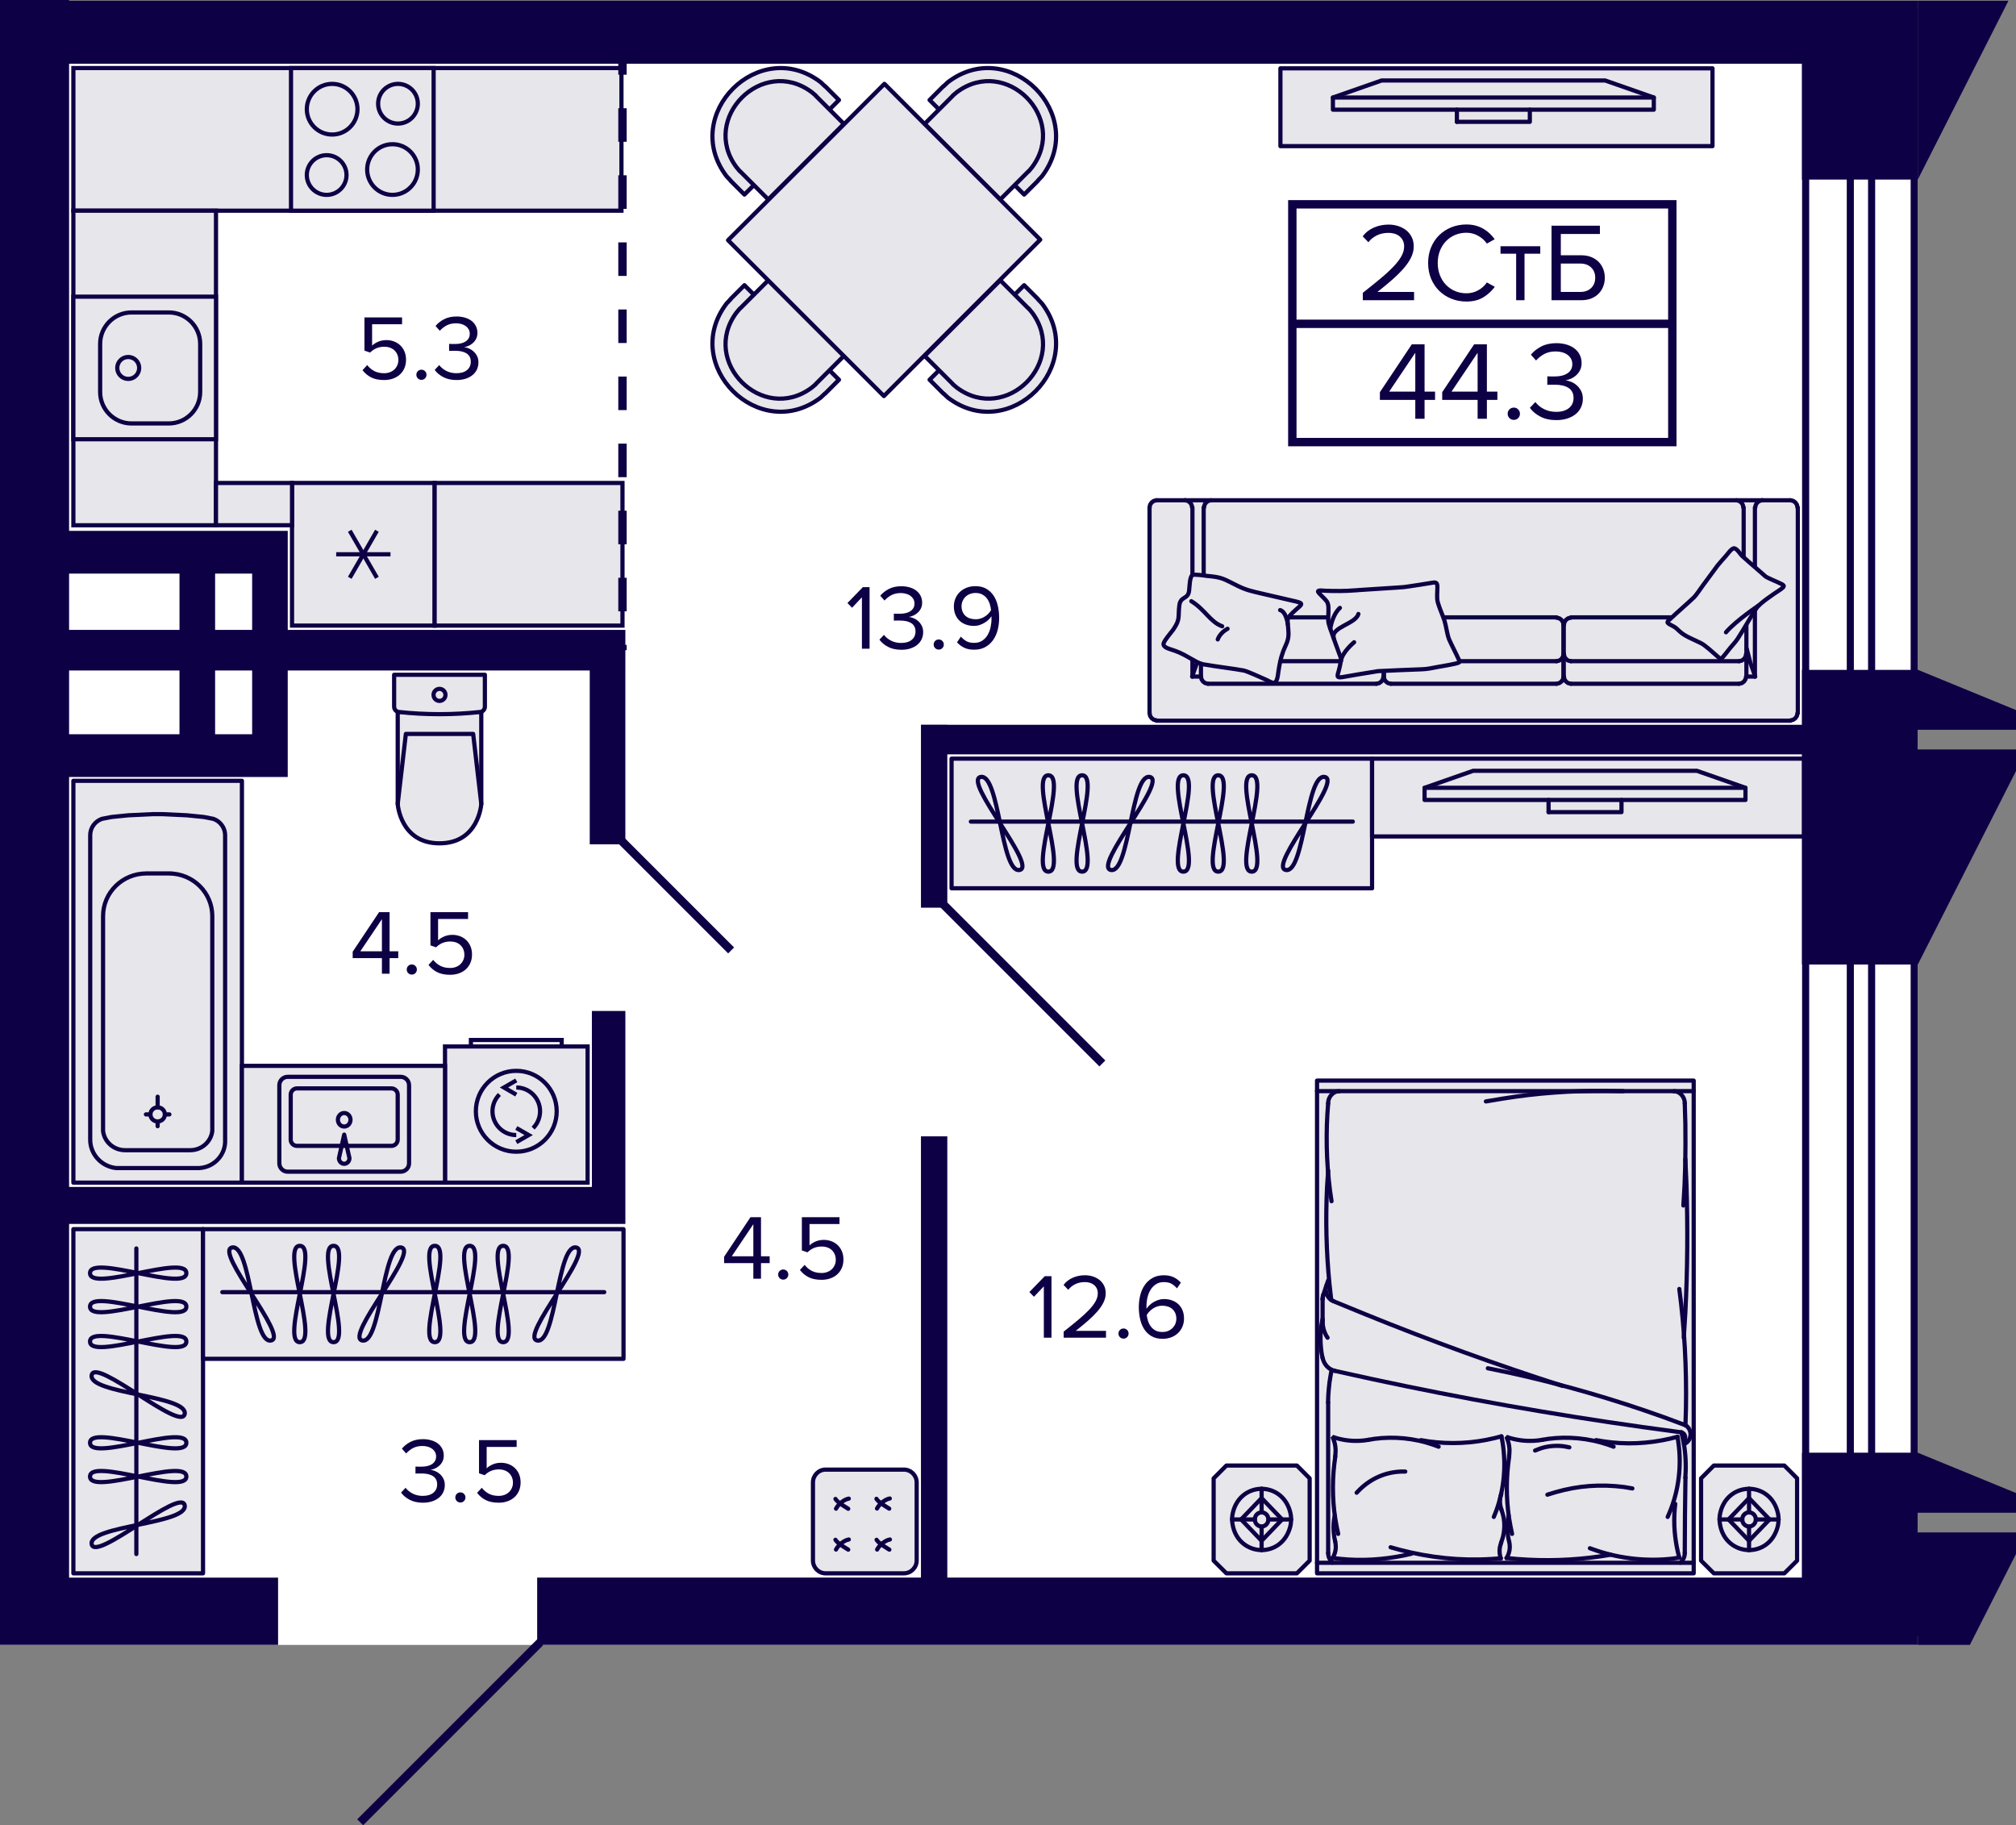 <svg enable-background="new 0 0 240.447 217.682" viewBox="0 0 240.447 217.682" xmlns="http://www.w3.org/2000/svg"><rect x="0" y="0" width="240.447" height="217.682" fill="#808080" stroke="none"/><rect fill="#fff" height="194.213" width="228.727" y="1.963"/><rect height="17.01" style="fill-rule:evenodd;clip-rule:evenodd;fill:#e7e6eb;stroke:#0e0044;stroke-width:.5;stroke-miterlimit:10" width="65.37" x="8.751" y="8.117"/><rect height="17.01" style="fill-rule:evenodd;clip-rule:evenodd;fill:#e7e6eb;stroke:#0e0044;stroke-width:.5;stroke-miterlimit:10" transform="matrix(0 1 -1 0 61.14 26.629)" width="37.514" x="-1.501" y="35.379"/><path d="M 47.436 84.89 l 0 10.998 c 0 0 .293 4.688 4.983 4.688 s 4.983 -4.688 4.983 -4.688 l 0 -11.004 L 47.436 84.89 z" style="fill:#e7e6eb;stroke:#0e0044;stroke-width:.5;stroke-linecap:round;stroke-linejoin:round;stroke-miterlimit:10"/><polyline points="57.403 95.874 56.433 87.53 48.406 87.53 47.436 95.874" style="fill:none;stroke:#0e0044;stroke-width:.5;stroke-linecap:round;stroke-linejoin:round;stroke-miterlimit:10"/><polygon points="47.567 84.913 48.776 85.027 49.988 85.108 51.202 85.156 52.416 85.173 53.631 85.157 54.844 85.108 56.056 85.027 57.266 84.914 57.379 84.891 57.486 84.848 57.584 84.785 57.669 84.706 57.738 84.612 57.789 84.506 57.821 84.393 57.831 84.276 57.831 80.473 47.007 80.473 47.007 84.276 47.017 84.393 47.048 84.505 47.099 84.61 47.167 84.704 47.251 84.783 47.348 84.846 47.454 84.89" style="fill:#e7e6eb;stroke:#0e0044;stroke-width:.5;stroke-linecap:round;stroke-linejoin:round;stroke-miterlimit:10"/><path d="M 51.707 82.873 c 0 .397 .319 .718 .712 .718 .393 0 .712 -.321 .712 -.718 0 -.396 -.319 -.718 -.712 -.718 C 52.026 82.155 51.707 82.477 51.707 82.873 z" style="fill:none;stroke:#0e0044;stroke-width:.5;stroke-linecap:round;stroke-linejoin:round;stroke-miterlimit:10"/><polyline points="28.854 141.042 8.751 141.042 8.751 93.118 28.854 93.118 28.854 141.042" style="fill:#e7e6eb;stroke:#0e0044;stroke-width:.5;stroke-linecap:round;stroke-linejoin:round;stroke-miterlimit:10"/><path d="M 10.759 135.918 l 0 -36.312 c 0 -.869 .559 -1.652 1.396 -1.948 l 1.157 -.224 2.003 -.201 2.952 -.139 h 1.075 l 2.947 .139 2.008 .201 1.152 .224 c .841 .296 1.401 1.079 1.401 1.948 l 0 36.312 c .097 1.772 -1.279 3.285 -3.083 3.386 h -9.925 C 12.087 139.108 10.759 137.652 10.759 135.918 z" style="fill:none;stroke:#0e0044;stroke-width:.5;stroke-linecap:round;stroke-linejoin:round;stroke-miterlimit:10"/><path d="M 14.912 137.174 h 7.781 c 1.337 0 2.47 -.979 2.626 -2.283 l 0 -25.64 c 0 -2.798 -2.3 -5.071 -5.154 -5.081 h .292 -3.01 c -2.859 .01 -5.155 2.283 -5.155 5.081 l 0 25.64 C 12.451 136.195 13.575 137.174 14.912 137.174 z" style="fill:none;stroke:#0e0044;stroke-width:.5;stroke-linecap:round;stroke-linejoin:round;stroke-miterlimit:10"/><path d="M 18.802 133.746 c .477 0 .861 -.377 .861 -.84 0 -.468 -.384 -.84 -.861 -.84 -.476 0 -.861 .372 -.861 .84 C 17.941 133.369 18.326 133.746 18.802 133.746 z" style="fill:none;stroke:#0e0044;stroke-width:.5;stroke-linecap:round;stroke-linejoin:round;stroke-miterlimit:10"/><line style="fill:none;stroke:#0e0044;stroke-width:.5;stroke-linecap:round;stroke-linejoin:round;stroke-miterlimit:10" x1="17.941" x2="17.406" y1="132.905" y2="132.905"/><line style="fill:none;stroke:#0e0044;stroke-width:.5;stroke-linecap:round;stroke-linejoin:round;stroke-miterlimit:10" x1="19.663" x2="20.203" y1="132.905" y2="132.905"/><line style="fill:none;stroke:#0e0044;stroke-width:.5;stroke-linecap:round;stroke-linejoin:round;stroke-miterlimit:10" x1="18.802" x2="18.802" y1="133.746" y2="134.309"/><line style="fill:none;stroke:#0e0044;stroke-width:.5;stroke-linecap:round;stroke-linejoin:round;stroke-miterlimit:10" x1="18.802" x2="18.802" y1="132.065" y2="130.795"/><rect fill="#e7e6eb" height="16.237" stroke="#0e0044" stroke-miterlimit="10" stroke-width=".5" width="17.01" x="53.074" y="124.805"/><polyline fill="none" points="61.579 128.849 60.104 129.696 61.579 130.552" stroke="#0e0044" stroke-miterlimit="10" stroke-width=".5"/><polyline fill="none" points="61.579 136.218 63.054 135.371 61.579 134.522" stroke="#0e0044" stroke-miterlimit="10" stroke-width=".5"/><path d="M 59.569 130.527 c -.811 .812 -1.054 2.031 -.614 3.091 .438 1.06 1.473 1.751 2.619 1.751" fill="none" stroke="#0e0044" stroke-miterlimit="10" stroke-width=".5"/><path d="M 63.581 134.539 c .812 -.81 1.054 -2.031 .616 -3.091 -.44 -1.06 -1.473 -1.751 -2.62 -1.751" fill="none" stroke="#0e0044" stroke-miterlimit="10" stroke-width=".5"/><path d="M 66.396 132.533 c 0 2.663 -2.158 4.822 -4.82 4.822 -2.663 0 -4.822 -2.158 -4.822 -4.822 0 -2.662 2.158 -4.822 4.82 -4.822 C 64.237 127.712 66.396 129.872 66.396 132.533 z" fill="none" stroke="#0e0044" stroke-miterlimit="10" stroke-width=".5"/><polyline fill="none" points="66.991 124.805 66.991 124.032 56.167 124.032 56.167 124.805" stroke="#0e0044" stroke-miterlimit="10" stroke-width=".5"/><rect fill="#e7e6eb" height="24.221" stroke="#0e0044" stroke-miterlimit="10" stroke-width=".5" transform="matrix(-0 -1 1 -0 -93.117 175.044)" width="13.924" x="34.002" y="121.97"/><path d="M 48.788 138.737 l 0 -9.313 c 0 -.552 -.448 -1 -1 -1 l -13.471 0 c -.552 0 -1 .448 -1 1 l 0 9.313 c 0 .552 .448 1 1 1 l 13.471 0 C 48.341 139.737 48.788 139.289 48.788 138.737 z" fill="none" stroke="#0e0044" stroke-miterlimit="10" stroke-width=".5"/><path d="M 41.679 138.124 L 41.679 138.124 c 0 .371 -.281 .672 -.627 .672 -.346 0 -.627 -.301 -.627 -.672 l .627 -2.806 L 41.679 138.124 z" fill="none" stroke="#0e0044" stroke-linejoin="round" stroke-miterlimit="10" stroke-width=".5"/><path d="M 41.053 134.353 c -.415 0 -.752 -.361 -.752 -.806 s .337 -.806 .752 -.806 .752 .361 .752 .806 C 41.804 133.992 41.468 134.353 41.053 134.353 z" fill="none" stroke="#0e0044" stroke-miterlimit="10" stroke-width=".5"/><path d="M 46.683 130.055 c .276 0 .5 .224 .5 .5 v 5.354 c 0 .276 -.224 .5 -.5 .5 H 35.422 c -.276 0 -.5 -.224 -.5 -.5 v -5.354 c 0 -.276 .224 -.5 .5 -.5 H 46.683 M 46.683 129.555 H 35.422 c -.552 0 -1 .448 -1 1 v 5.354 c 0 .552 .448 1 1 1 h 11.261 c .552 0 1 -.448 1 -1 v -5.354 C 47.683 130.003 47.235 129.555 46.683 129.555 L 46.683 129.555 z" fill="#0e0044"/><rect height="17.01" style="fill-rule:evenodd;clip-rule:evenodd;fill:#e7e6eb;stroke:#0e0044;stroke-width:.5;stroke-miterlimit:10" width="17.01" x="34.708" y="8.117"/><path d="M 38.961 18.758 c 1.167 0 2.117 .95 2.117 2.117 s -.95 2.117 -2.117 2.117 c -1.167 0 -2.117 -.95 -2.117 -2.117 S 37.793 18.758 38.961 18.758 M 38.961 18.258 c -1.445 0 -2.617 1.172 -2.617 2.617 s 1.172 2.617 2.617 2.617 c 1.445 0 2.617 -1.172 2.617 -2.617 S 40.406 18.258 38.961 18.258 L 38.961 18.258 z" fill="#0e0044"/><path d="M 47.466 10.253 c 1.167 0 2.117 .95 2.117 2.117 s -.95 2.117 -2.117 2.117 -2.117 -.95 -2.117 -2.117 S 46.299 10.253 47.466 10.253 M 47.466 9.753 c -1.445 0 -2.617 1.172 -2.617 2.617 s 1.172 2.617 2.617 2.617 2.617 -1.172 2.617 -2.617 S 48.911 9.753 47.466 9.753 L 47.466 9.753 z" fill="#0e0044"/><path d="M 39.615 10.253 c 1.528 0 2.771 1.243 2.771 2.771 0 1.528 -1.243 2.771 -2.771 2.771 -1.528 0 -2.771 -1.243 -2.771 -2.771 C 36.844 11.496 38.087 10.253 39.615 10.253 M 39.615 9.753 c -1.807 0 -3.271 1.465 -3.271 3.271 s 1.465 3.271 3.271 3.271 c 1.807 0 3.271 -1.464 3.271 -3.271 S 41.422 9.753 39.615 9.753 L 39.615 9.753 z" fill="#0e0044"/><path d="M 46.812 17.449 c 1.528 0 2.771 1.243 2.771 2.771 0 1.528 -1.243 2.771 -2.771 2.771 s -2.771 -1.243 -2.771 -2.771 C 44.04 18.692 45.284 17.449 46.812 17.449 M 46.812 16.949 c -1.807 0 -3.271 1.465 -3.271 3.271 0 1.807 1.465 3.271 3.271 3.271 1.807 0 3.271 -1.465 3.271 -3.271 C 50.083 18.414 48.618 16.949 46.812 16.949 L 46.812 16.949 z" fill="#0e0044"/><rect height="17.01" style="fill-rule:evenodd;clip-rule:evenodd;fill:#e7e6eb;stroke:#0e0044;stroke-width:.5;stroke-miterlimit:10" transform="matrix(0 -1 1 0 -22.77 109.441)" width="17.01" x="34.83" y="57.6"/><line fill="none" stroke="#0e0044" stroke-miterlimit="10" stroke-width=".5" x1="44.955" x2="41.716" y1="63.301" y2="68.91"/><line fill="none" stroke="#0e0044" stroke-miterlimit="10" stroke-width=".5" x1="44.955" x2="41.716" y1="68.91" y2="63.301"/><line fill="none" stroke="#0e0044" stroke-miterlimit="10" stroke-width=".5" x1="40.097" x2="46.574" y1="66.105" y2="66.105"/><rect fill="#e7e6eb" height="17.01" stroke="#0e0044" stroke-miterlimit="10" stroke-width=".5" transform="matrix(-0 1 -1 -0 61.138 26.627)" width="17.01" x="8.751" y="35.378"/><path d="M 20.125 37.513 c .935 0 1.814 .364 2.475 1.025 .661 .661 1.025 1.54 1.025 2.475 v 5.739 c 0 1.93 -1.57 3.5 -3.5 3.5 h -4.431 c -1.93 0 -3.5 -1.57 -3.5 -3.5 l 0 -5.739 c 0 -1.93 1.57 -3.5 3.5 -3.5 H 20.125 M 20.125 37.013 h -4.431 c -2.209 0 -4 1.791 -4 4 l 0 5.739 c 0 2.209 1.791 4 4 4 h 4.431 c 2.209 0 4 -1.791 4 -4 v -5.739 C 24.125 38.804 22.334 37.013 20.125 37.013 L 20.125 37.013 z" fill="#0e0044"/><g stroke="#0e0044"><circle clip-rule="evenodd" cx="15.293" cy="43.883" fill="none" r="1.308" stroke-miterlimit="10" stroke-width=".5"/><rect clip-rule="evenodd" fill="#e7e6eb" fill-rule="evenodd" height="17.01" stroke-miterlimit="10" stroke-width=".5" width="22.402" x="51.841" y="57.6"/><rect clip-rule="evenodd" fill="#e7e6eb" fill-rule="evenodd" height="5.041" stroke-miterlimit="10" stroke-width=".5" width="9.07" x="25.761" y="57.6"/><polygon fill="#e7e6eb" points="202.006 128.876 202.006 187.638 202.006 187.638 157.083 187.638 157.083 187.638 157.083 128.876 157.083 128.876 202.006 128.876" stroke-linecap="round" stroke-linejoin="round" stroke-miterlimit="10" stroke-width=".5"/><path d="M 165.855 184.529 l 1.077 .3 c 3.578 .939 7.276 1.331 10.95 1.097 l 1.113 -.078" fill="none" stroke-linecap="round" stroke-linejoin="bevel" stroke-miterlimit="10" stroke-width=".5"/><path d="M 169.465 171.752 l .876 .144 c 2.601 .368 5.323 .244 7.884 -.379 l .852 -.222" fill="none" stroke-linecap="round" stroke-linejoin="bevel" stroke-miterlimit="10" stroke-width=".5"/><path d="M 159.013 155.174 l 3.859 1.581 c 7.728 3.142 15.588 5.995 23.497 8.531" fill="none" stroke-linecap="round" stroke-linejoin="round" stroke-miterlimit="10" stroke-width=".5"/><path d="M 159.167 163.483 l 4.569 1.006 c 10.658 2.294 21.426 4.197 32.198 5.709 l 4.617 .627" fill="none" stroke-linecap="round" stroke-linejoin="round" stroke-miterlimit="10" stroke-width=".5"/><line fill="none" stroke-linecap="round" stroke-linejoin="round" stroke-miterlimit="10" stroke-width=".5" x1="202.006" x2="157.083" y1="130.13" y2="130.13"/><line fill="none" stroke-linecap="round" stroke-linejoin="round" stroke-miterlimit="10" stroke-width=".5" x1="202.006" x2="157.083" y1="186.384" y2="186.384"/><path d="M 201.024 169.975 l .059 -2.038 c .079 -4.751 -.167 -9.511 -.793 -14.214" fill="none" stroke-linecap="round" stroke-linejoin="round" stroke-miterlimit="10" stroke-width=".5"/><path d="M 200.823 159.55 l .189 -3.044 c .259 -5.082 .296 -10.147 .13 -15.233 l -.13 -3.044" fill="none" stroke-linecap="round" stroke-linejoin="round" stroke-miterlimit="10" stroke-width=".5"/><polyline fill="none" points="200.775 143.769 200.917 141.339 201 138.896 201.024 136.466 201.012 134.023 200.941 131.593" stroke-linecap="round" stroke-linejoin="round" stroke-miterlimit="10" stroke-width=".5"/><path d="M 193.602 130.13 l -2.06 -.039 c -4.092 -.017 -8.238 .269 -12.287 .928 l -2.036 .34" fill="none" stroke-linecap="round" stroke-linejoin="round" stroke-miterlimit="10" stroke-width=".5"/><path d="M 200.941 131.593 l -.012 -.222 c -.077 -.599 -.558 -1.13 -1.101 -1.215 l -.201 -.013" fill="none" stroke-linecap="round" stroke-linejoin="bevel" stroke-miterlimit="10" stroke-width=".5"/><path d="M 194.691 177.513 l -1.006 -.17 c -2.781 -.351 -5.433 -.164 -8.144 .614 l -.983 .3" fill="none" stroke-linecap="round" stroke-linejoin="round" stroke-miterlimit="10" stroke-width=".5"/><polyline fill="none" points="179.054 178.18 178.959 178.48 178.911 178.794 178.9 179.107 178.923 179.421 178.983 179.734 179.077 180.035" stroke-linecap="round" stroke-linejoin="bevel" stroke-miterlimit="10" stroke-width=".5"/><path d="M 178.166 180.91 l .26 -.64 c .968 -2.632 1.229 -5.474 .781 -8.27 l -.13 -.692" fill="none" stroke-linecap="round" stroke-linejoin="bevel" stroke-miterlimit="10" stroke-width=".5"/><path d="M 180.001 173.686 l -.118 .914 c -.287 2.423 -.203 5.033 .272 7.42 l .189 .914" fill="none" stroke-linecap="round" stroke-linejoin="bevel" stroke-miterlimit="10" stroke-width=".5"/><path d="M 198.905 180.91 l .272 -.64 c 1.039 -2.557 1.396 -5.447 1.006 -8.217 l -.107 -.692" fill="none" stroke-linecap="round" stroke-linejoin="bevel" stroke-miterlimit="10" stroke-width=".5"/><polyline fill="none" points="201.024 176.22 200.965 180.714 200.941 185.208" stroke-linecap="round" stroke-linejoin="round" stroke-miterlimit="10" stroke-width=".5"/><path d="M 201.024 169.975 l -2.569 -.954 c -6.026 -2.161 -12.134 -3.927 -18.348 -5.291 l -2.652 -.549" fill="none" stroke-linecap="round" stroke-linejoin="round" stroke-miterlimit="10" stroke-width=".5"/><path d="M 192.454 172.536 l -.687 -.248 c -2.287 -.764 -4.717 -.997 -7.091 -.692 l -.71 .118" fill="none" stroke-linecap="round" stroke-linejoin="bevel" stroke-miterlimit="10" stroke-width=".5"/><path d="M 201.012 176.22 l .036 -.771 c .047 -1.27 -.063 -2.63 -.331 -3.867 l -.178 -.758" fill="none" stroke-linecap="round" stroke-linejoin="bevel" stroke-miterlimit="10" stroke-width=".5"/><path d="M 190.358 171.752 l .876 .144 c 2.653 .414 5.37 .282 7.99 -.327 l .864 -.222" fill="none" stroke-linecap="round" stroke-linejoin="bevel" stroke-miterlimit="10" stroke-width=".5"/><path d="M 200.846 172.209 l .178 -.065 c .74 -.456 .818 -1.492 .154 -2.064 l -.166 -.105" fill="none" stroke-linecap="round" stroke-linejoin="bevel" stroke-miterlimit="10" stroke-width=".5"/><path d="M 200.787 171.896 l .095 -.118 c .21 -.272 .103 -.759 -.201 -.888 l -.13 -.052" fill="none" stroke-linecap="round" stroke-linejoin="bevel" stroke-miterlimit="10" stroke-width=".5"/><path d="M 179.989 173.686 l .036 -.392 .012 -.405 -.036 -.392 -.071 -.392 -.118 -.379 -.142 -.366 .521 .17 c 1.079 .297 2.136 .378 3.244 .261 l .533 -.078" fill="none" stroke-linecap="round" stroke-linejoin="bevel" stroke-miterlimit="10" stroke-width=".5"/><path d="M 187.174 172.614 l -.45 -.091 c -.994 -.189 -2.26 -.079 -3.208 .3 l -.426 .17" fill="none" stroke-linecap="round" stroke-linejoin="bevel" stroke-miterlimit="10" stroke-width=".5"/><path d="M 179.681 185.809 l 1.243 .118 c 3.335 .265 6.64 .161 9.955 -.314 l 1.231 -.196" fill="none" stroke-linecap="round" stroke-linejoin="bevel" stroke-miterlimit="10" stroke-width=".5"/><path d="M 199.805 179.355 l -.071 .719 c -.127 1.712 .007 3.337 .379 5.004 l .178 .692" fill="none" stroke-linecap="round" stroke-linejoin="bevel" stroke-miterlimit="10" stroke-width=".5"/><path d="M 189.624 184.646 l .781 .274 c 2.88 .977 6.059 1.306 9.056 .967 l .817 -.118" fill="none" stroke-linecap="round" stroke-linejoin="bevel" stroke-miterlimit="10" stroke-width=".5"/><polyline fill="none" points="200.42 186.371 200.562 186.214 200.692 186.044 200.799 185.861 200.882 185.652 200.929 185.43 200.941 185.208" stroke-linecap="round" stroke-linejoin="bevel" stroke-miterlimit="10" stroke-width=".5"/><path d="M 179.03 183.993 l .13 -.379 c .327 -.931 .349 -2.247 .035 -3.188 l -.13 -.379" fill="none" stroke-linecap="round" stroke-linejoin="bevel" stroke-miterlimit="10" stroke-width=".5"/><polyline fill="none" points="179.93 180.753 179.847 181.263 179.799 181.785 179.787 182.308 179.823 182.831 179.882 183.34 179.989 183.85" stroke-linecap="round" stroke-linejoin="bevel" stroke-miterlimit="10" stroke-width=".5"/><polyline fill="none" points="179.042 183.993 178.947 184.294 178.876 184.607 178.852 184.921 178.864 185.234 178.911 185.548 179.006 185.861" stroke-linecap="round" stroke-linejoin="bevel" stroke-miterlimit="10" stroke-width=".5"/><path d="M 179.681 185.822 l .142 -.248 c .211 -.486 .295 -.898 .225 -1.437 l -.047 -.287" fill="none" stroke-linecap="round" stroke-linejoin="bevel" stroke-miterlimit="10" stroke-width=".5"/><line fill="none" stroke-linecap="round" stroke-linejoin="round" stroke-miterlimit="10" stroke-width=".5" x1="157.746" x2="157.746" y1="154.939" y2="157.8"/><path d="M 157.746 157.434 v .314 c .036 .569 .163 1.036 .426 1.529 l .166 .261" fill="none" stroke-linecap="round" stroke-linejoin="bevel" stroke-miterlimit="10" stroke-width=".5"/><path d="M 157.746 157.29 l -.107 .575 c -.202 1.153 -.179 2.345 -.012 3.501 l .107 .575" fill="none" stroke-linecap="round" stroke-linejoin="bevel" stroke-miterlimit="10" stroke-width=".5"/><path d="M 158.409 131.593 l -.095 1.293 c -.197 3.428 -.042 6.989 .497 10.373" fill="none" stroke-linecap="round" stroke-linejoin="bevel" stroke-miterlimit="10" stroke-width=".5"/><path d="M 159.723 130.143 l -.201 .013 c -.543 .085 -1.024 .616 -1.101 1.215 l -.012 .222" fill="none" stroke-linecap="round" stroke-linejoin="bevel" stroke-miterlimit="10" stroke-width=".5"/><path d="M 158.409 139.601 l -.13 1.933 c -.189 3.861 -.095 7.744 .284 11.588 l .213 1.92" fill="none" stroke-linecap="round" stroke-linejoin="round" stroke-miterlimit="10" stroke-width=".5"/><line fill="none" stroke-linecap="round" stroke-linejoin="round" stroke-miterlimit="10" stroke-width=".5" x1="157.829" x2="158.409" y1="154.429" y2="152.705"/><polyline fill="none" points="157.829 154.442 157.77 154.677 157.746 154.939" stroke-linecap="round" stroke-linejoin="bevel" stroke-miterlimit="10" stroke-width=".5"/><path d="M 158.22 153.293 l -.059 .222 c -.114 .607 .169 1.262 .663 1.555 l .189 .091" fill="none" stroke-linecap="round" stroke-linejoin="bevel" stroke-miterlimit="10" stroke-width=".5"/><polyline fill="none" points="157.829 154.442 157.77 154.677 157.746 154.939" stroke-linecap="round" stroke-linejoin="bevel" stroke-miterlimit="10" stroke-width=".5"/><path d="M 159.261 173.686 l -.118 .914 c -.287 2.423 -.203 5.033 .272 7.42 l .189 .915" fill="none" stroke-linecap="round" stroke-linejoin="bevel" stroke-miterlimit="10" stroke-width=".5"/><line fill="none" stroke-linecap="round" stroke-linejoin="round" stroke-miterlimit="10" stroke-width=".5" x1="158.409" x2="158.409" y1="167.258" y2="185.208"/><path d="M 157.746 161.941 l .071 .248 c .198 .588 .597 1.005 1.125 1.228 l .237 .065" fill="none" stroke-linecap="round" stroke-linejoin="bevel" stroke-miterlimit="10" stroke-width=".5"/><polyline fill="none" points="158.823 163.365 158.681 164.136 158.563 164.907 158.48 165.69 158.421 166.474 158.397 167.258" stroke-linecap="round" stroke-linejoin="bevel" stroke-miterlimit="10" stroke-width=".5"/><path d="M 167.607 175.502 h -.497 c -1.846 .069 -3.548 .796 -4.936 2.143 l -.367 .379" fill="none" stroke-linecap="round" stroke-linejoin="bevel" stroke-miterlimit="10" stroke-width=".5"/><path d="M 171.584 172.536 l -.675 -.248 c -2.25 -.769 -4.646 -.996 -6.984 -.692 l -.698 .118" fill="none" stroke-linecap="round" stroke-linejoin="bevel" stroke-miterlimit="10" stroke-width=".5"/><path d="M 159.249 173.686 l .036 -.392 .012 -.405 -.036 -.392 -.071 -.392 -.118 -.379 -.142 -.366 .521 .17 c 1.08 .297 2.136 .378 3.244 .261 l .533 -.078" fill="none" stroke-linecap="round" stroke-linejoin="bevel" stroke-miterlimit="10" stroke-width=".5"/><path d="M 158.93 185.809 l .947 .105 c 2.497 .26 5.076 .094 7.54 -.405 l .935 -.209" fill="none" stroke-linecap="round" stroke-linejoin="bevel" stroke-miterlimit="10" stroke-width=".5"/><polyline fill="none" points="159.19 180.753 159.107 181.263 159.06 181.785 159.048 182.308 159.084 182.831 159.143 183.34 159.249 183.85" stroke-linecap="round" stroke-linejoin="bevel" stroke-miterlimit="10" stroke-width=".5"/><path d="M 158.93 185.822 l .142 -.248 c .211 -.486 .294 -.898 .225 -1.437 l -.047 -.287" fill="none" stroke-linecap="round" stroke-linejoin="bevel" stroke-miterlimit="10" stroke-width=".5"/><polyline fill="none" points="158.409 185.208 158.421 185.43 158.468 185.652 158.551 185.861 158.657 186.044 158.788 186.214 158.93 186.371" stroke-linecap="round" stroke-linejoin="bevel" stroke-miterlimit="10" stroke-width=".5"/><polygon fill="#e7e6eb" points="144.751 176.31 144.751 186.124 146.273 187.638 154.681 187.638 156.202 186.124 156.202 176.31 154.681 174.784 146.273 174.784" stroke-linecap="round" stroke-linejoin="round" stroke-miterlimit="10" stroke-width=".5"/><line fill="none" stroke-linecap="round" stroke-linejoin="round" stroke-miterlimit="10" stroke-width=".5" x1="148.026" x2="150.471" y1="181.211" y2="183.755"/><line fill="none" stroke-linecap="round" stroke-linejoin="round" stroke-miterlimit="10" stroke-width=".5" x1="149.664" x2="146.953" y1="181.211" y2="181.211"/><line fill="none" stroke-linecap="round" stroke-linejoin="round" stroke-miterlimit="10" stroke-width=".5" x1="150.471" x2="150.471" y1="184.884" y2="182.063"/><line fill="none" stroke-linecap="round" stroke-linejoin="round" stroke-miterlimit="10" stroke-width=".5" x1="150.471" x2="150.471" y1="180.371" y2="177.538"/><line fill="none" stroke-linecap="round" stroke-linejoin="round" stroke-miterlimit="10" stroke-width=".5" x1="150.471" x2="148.026" y1="178.667" y2="181.211"/><line fill="none" stroke-linecap="round" stroke-linejoin="round" stroke-miterlimit="10" stroke-width=".5" x1="151.29" x2="154" y1="181.211" y2="181.211"/><path d="M 153.989 181.211 l -.012 -.336 -.046 -.324 c -.841 -4.057 -6.242 -3.965 -6.943 .132 l -.035 .324 v .336 c .304 4.332 5.981 4.825 6.966 .6 l .046 -.324 .023 -.336" fill="none" stroke-linecap="round" stroke-linejoin="round" stroke-miterlimit="10" stroke-width=".5"/><line fill="none" stroke-linecap="round" stroke-linejoin="round" stroke-miterlimit="10" stroke-width=".5" x1="150.471" x2="152.916" y1="183.755" y2="181.211"/><path d="M 150.471 180.371 l -.15 .012 -.15 .048 c -.706 .299 -.667 1.345 .069 1.584 l .15 .036 h .161 c .857 -.13 .989 -1.285 .219 -1.62 l -.15 -.048 L 150.471 180.371 z" fill="none" stroke-linecap="round" stroke-linejoin="round" stroke-miterlimit="10" stroke-width=".5"/><line fill="none" stroke-linecap="round" stroke-linejoin="round" stroke-miterlimit="10" stroke-width=".5" x1="152.916" x2="150.471" y1="181.211" y2="178.667"/><polygon fill="#e7e6eb" points="202.887 176.31 202.887 186.124 204.409 187.638 212.817 187.638 214.338 186.124 214.338 176.31 212.817 174.784 204.409 174.784" stroke-linecap="round" stroke-linejoin="round" stroke-miterlimit="10" stroke-width=".5"/><line fill="none" stroke-linecap="round" stroke-linejoin="round" stroke-miterlimit="10" stroke-width=".5" x1="206.162" x2="208.607" y1="181.211" y2="183.755"/><line fill="none" stroke-linecap="round" stroke-linejoin="round" stroke-miterlimit="10" stroke-width=".5" x1="207.8" x2="205.089" y1="181.211" y2="181.211"/><line fill="none" stroke-linecap="round" stroke-linejoin="round" stroke-miterlimit="10" stroke-width=".5" x1="208.607" x2="208.607" y1="184.884" y2="182.063"/><line fill="none" stroke-linecap="round" stroke-linejoin="round" stroke-miterlimit="10" stroke-width=".5" x1="208.607" x2="208.607" y1="180.371" y2="177.538"/><line fill="none" stroke-linecap="round" stroke-linejoin="round" stroke-miterlimit="10" stroke-width=".5" x1="208.607" x2="206.162" y1="178.667" y2="181.211"/><line fill="none" stroke-linecap="round" stroke-linejoin="round" stroke-miterlimit="10" stroke-width=".5" x1="209.426" x2="212.136" y1="181.211" y2="181.211"/><path d="M 212.125 181.211 l -.012 -.336 -.046 -.324 c -.841 -4.057 -6.242 -3.965 -6.943 .132 l -.035 .324 v .336 c .304 4.332 5.981 4.825 6.966 .6 l .046 -.324 .023 -.336" fill="none" stroke-linecap="round" stroke-linejoin="round" stroke-miterlimit="10" stroke-width=".5"/><line fill="none" stroke-linecap="round" stroke-linejoin="round" stroke-miterlimit="10" stroke-width=".5" x1="208.607" x2="211.052" y1="183.755" y2="181.211"/><path d="M 208.607 180.371 l -.15 .012 -.15 .048 c -.706 .299 -.667 1.345 .069 1.584 l .15 .036 h .161 c .857 -.13 .989 -1.285 .219 -1.62 l -.15 -.048 L 208.607 180.371 z" fill="none" stroke-linecap="round" stroke-linejoin="round" stroke-miterlimit="10" stroke-width=".5"/><line fill="none" stroke-linecap="round" stroke-linejoin="round" stroke-miterlimit="10" stroke-width=".5" x1="211.052" x2="208.607" y1="181.211" y2="178.667"/><rect fill="#e7e6eb" height="41.046" stroke-linecap="round" stroke-linejoin="round" stroke-miterlimit="10" stroke-width=".5" width="15.464" x="8.751" y="146.592"/><line fill="none" stroke-linecap="round" stroke-linejoin="round" stroke-miterlimit="10" stroke-width=".5" x1="16.262" x2="16.262" y1="185.338" y2="148.893"/><path d="M 22.226 176.096 c 0 -2.3 -11.487 2.3 -11.487 0 C 10.739 173.796 22.226 178.396 22.226 176.096 z" fill="none" stroke-linecap="round" stroke-linejoin="round" stroke-miterlimit="10" stroke-width=".5"/><path d="M 22.03 179.54 c .384 2.222 -11.48 2.392 -11.096 4.614 C 11.318 186.376 21.647 177.318 22.03 179.54 z" fill="none" stroke-linecap="round" stroke-linejoin="round" stroke-miterlimit="10" stroke-width=".5"/><path d="M 22.226 159.993 c 0 2.3 -11.487 -2.3 -11.487 0 C 10.739 162.294 22.226 157.693 22.226 159.993 z" fill="none" stroke-linecap="round" stroke-linejoin="round" stroke-miterlimit="10" stroke-width=".5"/><path d="M 22.226 151.836 c 0 2.3 -11.487 -2.3 -11.487 0 C 10.739 154.137 22.226 149.536 22.226 151.836 z" fill="none" stroke-linecap="round" stroke-linejoin="round" stroke-miterlimit="10" stroke-width=".5"/><path d="M 22.226 172.07 c 0 2.3 -11.487 -2.3 -11.487 0 C 10.739 174.371 22.226 169.77 22.226 172.07 z" fill="none" stroke-linecap="round" stroke-linejoin="round" stroke-miterlimit="10" stroke-width=".5"/><path d="M 22.03 168.626 c .384 -2.222 -11.48 -2.392 -11.096 -4.614 C 11.318 161.79 21.647 170.848 22.03 168.626 z" fill="none" stroke-linecap="round" stroke-linejoin="round" stroke-miterlimit="10" stroke-width=".5"/><path d="M 22.226 155.833 c 0 2.3 -11.487 -2.3 -11.487 0 C 10.739 158.134 22.226 153.533 22.226 155.833 z" fill="none" stroke-linecap="round" stroke-linejoin="round" stroke-miterlimit="10" stroke-width=".5"/><rect fill="#e7e6eb" height="50.153" stroke-linecap="round" stroke-linejoin="round" stroke-miterlimit="10" stroke-width=".5" transform="matrix(0 1 -1 0 203.615 105.032)" width="15.464" x="41.559" y="129.248"/><line fill="none" stroke-linecap="round" stroke-linejoin="round" stroke-miterlimit="10" stroke-width=".5" x1="26.515" x2="72.067" y1="154.104" y2="154.103"/><path d="M 35.757 160.068 c 2.3 0 -2.301 -11.487 0 -11.487 C 38.057 148.581 33.456 160.068 35.757 160.068 z" fill="none" stroke-linecap="round" stroke-linejoin="round" stroke-miterlimit="10" stroke-width=".5"/><path d="M 32.313 159.873 c -2.222 .384 -2.392 -11.48 -4.614 -11.096 S 34.535 159.489 32.313 159.873 z" fill="none" stroke-linecap="round" stroke-linejoin="round" stroke-miterlimit="10" stroke-width=".5"/><path d="M 51.859 160.068 c -2.3 0 2.3 -11.487 0 -11.487 C 49.559 148.581 54.16 160.068 51.859 160.068 z" fill="none" stroke-linecap="round" stroke-linejoin="round" stroke-miterlimit="10" stroke-width=".5"/><path d="M 60.016 160.068 c -2.3 0 2.3 -11.487 0 -11.487 C 57.716 148.581 62.317 160.068 60.016 160.068 z" fill="none" stroke-linecap="round" stroke-linejoin="round" stroke-miterlimit="10" stroke-width=".5"/><path d="M 39.782 160.068 c -2.3 0 2.3 -11.487 0 -11.487 C 37.482 148.581 42.083 160.068 39.782 160.068 z" fill="none" stroke-linecap="round" stroke-linejoin="round" stroke-miterlimit="10" stroke-width=".5"/><path d="M 43.226 159.872 c 2.222 .384 2.392 -11.48 4.614 -11.096 C 50.062 149.16 41.004 159.489 43.226 159.872 z" fill="none" stroke-linecap="round" stroke-linejoin="round" stroke-miterlimit="10" stroke-width=".5"/><path d="M 64.088 159.872 c 2.222 .384 2.392 -11.48 4.614 -11.096 C 70.924 149.16 61.866 159.489 64.088 159.872 z" fill="none" stroke-linecap="round" stroke-linejoin="round" stroke-miterlimit="10" stroke-width=".5"/><path d="M 56.019 160.068 c -2.3 0 2.3 -11.487 0 -11.487 C 53.719 148.581 58.32 160.068 56.019 160.068 z" fill="none" stroke-linecap="round" stroke-linejoin="round" stroke-miterlimit="10" stroke-width=".5"/><rect fill="#e7e6eb" height="50.153" stroke-linecap="round" stroke-linejoin="round" stroke-miterlimit="10" stroke-width=".5" transform="matrix(0 1 -1 0 236.778 -40.364)" width="15.464" x="130.84" y="73.132"/><line fill="none" stroke-linecap="round" stroke-linejoin="round" stroke-miterlimit="10" stroke-width=".5" x1="115.795" x2="161.348" y1="97.987" y2="97.987"/><path d="M 125.037 103.952 c 2.3 0 -2.301 -11.487 0 -11.487 S 122.737 103.952 125.037 103.952 z" fill="none" stroke-linecap="round" stroke-linejoin="round" stroke-miterlimit="10" stroke-width=".5"/><path d="M 121.593 103.756 c -2.222 .384 -2.392 -11.48 -4.614 -11.096 C 114.757 93.044 123.815 103.373 121.593 103.756 z" fill="none" stroke-linecap="round" stroke-linejoin="round" stroke-miterlimit="10" stroke-width=".5"/><path d="M 141.14 103.952 c -2.3 0 2.3 -11.487 0 -11.487 C 138.839 92.464 143.44 103.952 141.14 103.952 z" fill="none" stroke-linecap="round" stroke-linejoin="round" stroke-miterlimit="10" stroke-width=".5"/><path d="M 149.297 103.952 c -2.3 0 2.3 -11.487 0 -11.487 S 151.597 103.952 149.297 103.952 z" fill="none" stroke-linecap="round" stroke-linejoin="round" stroke-miterlimit="10" stroke-width=".5"/><path d="M 129.063 103.952 c -2.3 0 2.3 -11.487 0 -11.487 S 131.363 103.952 129.063 103.952 z" fill="none" stroke-linecap="round" stroke-linejoin="round" stroke-miterlimit="10" stroke-width=".5"/><path d="M 132.507 103.756 c 2.222 .384 2.392 -11.48 4.614 -11.096 C 139.343 93.044 130.285 103.372 132.507 103.756 z" fill="none" stroke-linecap="round" stroke-linejoin="round" stroke-miterlimit="10" stroke-width=".5"/><path d="M 153.369 103.756 c 2.222 .384 2.392 -11.48 4.614 -11.096 C 160.205 93.044 151.147 103.372 153.369 103.756 z" fill="none" stroke-linecap="round" stroke-linejoin="round" stroke-miterlimit="10" stroke-width=".5"/><path d="M 145.3 103.952 c -2.3 0 2.3 -11.487 0 -11.487 S 147.6 103.952 145.3 103.952 z" fill="none" stroke-linecap="round" stroke-linejoin="round" stroke-miterlimit="10" stroke-width=".5"/><path clip-rule="evenodd" d="M 107.799 187.638 h -9.33 c -.831 0 -1.508 -.687 -1.508 -1.531 v -9.308 c 0 -.845 .677 -1.532 1.507 -1.532 h 9.331 c .845 0 1.533 .687 1.533 1.532 v 9.308 C 109.331 186.951 108.644 187.638 107.799 187.638" fill="#e7e6eb" fill-rule="evenodd" stroke-miterlimit="10" stroke-width=".5"/><path clip-rule="evenodd" d="M 101.167 184.812 c -.088 -.058 -.185 -.117 -.288 -.181 -.442 -.272 -.993 -.612 -1.233 -.991" fill="none" stroke-linecap="round" stroke-miterlimit="10" stroke-width=".5"/><path clip-rule="evenodd" d="M 99.71 184.801 c .244 -.488 .931 -1.101 1.524 -1.199" fill="none" stroke-linecap="round" stroke-miterlimit="10" stroke-width=".5"/><path clip-rule="evenodd" d="M 101.167 179.938 c -.088 -.058 -.185 -.117 -.288 -.181 -.442 -.272 -.993 -.612 -1.233 -.991" fill="none" stroke-linecap="round" stroke-miterlimit="10" stroke-width=".5"/><path clip-rule="evenodd" d="M 99.71 179.927 c .244 -.488 .931 -1.101 1.524 -1.199" fill="none" stroke-linecap="round" stroke-miterlimit="10" stroke-width=".5"/><path clip-rule="evenodd" d="M 106.056 179.923 c -.088 -.058 -.185 -.117 -.288 -.181 -.442 -.272 -.993 -.612 -1.233 -.991" fill="none" stroke-linecap="round" stroke-miterlimit="10" stroke-width=".5"/><path clip-rule="evenodd" d="M 104.6 179.911 c .244 -.488 .931 -1.101 1.524 -1.199" fill="none" stroke-linecap="round" stroke-miterlimit="10" stroke-width=".5"/><path clip-rule="evenodd" d="M 106.072 184.812 c -.088 -.058 -.185 -.117 -.288 -.181 -.442 -.272 -.993 -.612 -1.233 -.991" fill="none" stroke-linecap="round" stroke-miterlimit="10" stroke-width=".5"/><path clip-rule="evenodd" d="M 104.615 184.801 c .244 -.488 .931 -1.101 1.524 -1.199" fill="none" stroke-linecap="round" stroke-miterlimit="10" stroke-width=".5"/><polyline fill="#e7e6eb" points="204.249 8.151 152.715 8.151 152.715 17.429 204.249 17.429 204.249 8.151" stroke-linecap="round" stroke-linejoin="round" stroke-miterlimit="10" stroke-width=".5"/><polyline fill="none" points="197.249 11.63 191.45 9.601 164.775 9.601 158.976 11.63" stroke-linecap="round" stroke-linejoin="round" stroke-miterlimit="10" stroke-width=".5"/><polyline fill="none" points="197.249 13.08 158.976 13.08 158.976 11.63 197.249 11.63 197.249 13.08" stroke-linecap="round" stroke-linejoin="round" stroke-miterlimit="10" stroke-width=".5"/><polyline fill="none" points="182.462 13.08 182.462 14.53 173.763 14.53" stroke-linecap="round" stroke-linejoin="round" stroke-miterlimit="10" stroke-width=".5"/><line fill="none" stroke-linecap="round" stroke-linejoin="round" stroke-miterlimit="10" stroke-width=".5" x1="173.763" x2="173.763" y1="13.08" y2="14.53"/><polyline fill="#e7e6eb" points="215.182 90.476 163.648 90.476 163.648 99.754 215.182 99.754 215.182 90.476" stroke-linecap="round" stroke-linejoin="round" stroke-miterlimit="10" stroke-width=".5"/><polyline fill="none" points="208.181 93.955 202.382 91.926 175.707 91.925 169.908 93.955" stroke-linecap="round" stroke-linejoin="round" stroke-miterlimit="10" stroke-width=".5"/><polyline fill="none" points="208.181 95.405 169.908 95.405 169.908 93.955 208.181 93.955 208.181 95.405" stroke-linecap="round" stroke-linejoin="round" stroke-miterlimit="10" stroke-width=".5"/><polyline fill="none" points="193.394 95.405 193.394 96.855 184.696 96.855" stroke-linecap="round" stroke-linejoin="round" stroke-miterlimit="10" stroke-width=".5"/><line fill="none" stroke-linecap="round" stroke-linejoin="round" stroke-miterlimit="10" stroke-width=".5" x1="184.696" x2="184.696" y1="95.405" y2="96.855"/></g><path clip-rule="evenodd" d="M 137.179 60.77 v 24.124 c 0 .552 .448 1 1 1 h 75.154 c .552 0 1 -.448 1 -1 V 60.77 c 0 -.552 -.448 -1 -1 -1 h -75.154 C 137.626 59.77 137.179 60.218 137.179 60.77 z" fill="#e7e6eb" fill-rule="evenodd"/><line style="fill:none;stroke:#0e0044;stroke-width:.5;stroke-linecap:round;stroke-linejoin:round;stroke-miterlimit:10" x1="213.553" x2="137.939" y1="85.951" y2="85.951"/><line style="fill:none;stroke:#0e0044;stroke-width:.5;stroke-linecap:round;stroke-linejoin:round;stroke-miterlimit:10" x1="210.179" x2="141.35" y1="59.663" y2="59.663"/><line style="fill:none;stroke:#0e0044;stroke-width:.5;stroke-linecap:round;stroke-linejoin:round;stroke-miterlimit:10" x1="209.308" x2="209.308" y1="80.686" y2="60.522"/><line style="fill:none;stroke:#0e0044;stroke-width:.5;stroke-linecap:round;stroke-linejoin:round;stroke-miterlimit:10" x1="207.965" x2="207.965" y1="60.522" y2="73.815"/><line style="fill:none;stroke:#0e0044;stroke-width:.5;stroke-linecap:round;stroke-linejoin:round;stroke-miterlimit:10" x1="214.424" x2="214.424" y1="85.055" y2="60.522"/><polyline points="207.929 60.522 207.856 60.186 207.675 59.924 207.421 59.738 207.095 59.663" style="fill:none;stroke:#0e0044;stroke-width:.5;stroke-linecap:round;stroke-linejoin:round;stroke-miterlimit:10"/><polyline points="214.387 60.522 214.315 60.186 214.133 59.924 213.879 59.738 213.553 59.663" style="fill:none;stroke:#0e0044;stroke-width:.5;stroke-linecap:round;stroke-linejoin:round;stroke-miterlimit:10"/><line style="fill:none;stroke:#0e0044;stroke-width:.5;stroke-linecap:round;stroke-linejoin:round;stroke-miterlimit:10" x1="213.553" x2="210.179" y1="59.663" y2="59.663"/><polyline points="210.179 59.663 209.852 59.738 209.598 59.924 209.417 60.186 209.344 60.522" style="fill:none;stroke:#0e0044;stroke-width:.5;stroke-linecap:round;stroke-linejoin:round;stroke-miterlimit:10"/><line style="fill:none;stroke:#0e0044;stroke-width:.5;stroke-linecap:round;stroke-linejoin:round;stroke-miterlimit:10" x1="209.308" x2="208.292" y1="80.686" y2="80.686"/><polyline points="208.328 77.363 208.764 79.043 209.344 80.686" style="fill:none;stroke:#0e0044;stroke-width:.5;stroke-linecap:round;stroke-linejoin:round;stroke-miterlimit:10"/><polyline points="213.553 85.914 213.879 85.839 214.133 85.653 214.315 85.391 214.387 85.055" style="fill:none;stroke:#0e0044;stroke-width:.5;stroke-linecap:round;stroke-linejoin:round;stroke-miterlimit:10"/><line style="fill:none;stroke:#0e0044;stroke-width:.5;stroke-linecap:round;stroke-linejoin:round;stroke-miterlimit:10" x1="141.35" x2="137.939" y1="59.663" y2="59.663"/><line style="fill:none;stroke:#0e0044;stroke-width:.5;stroke-linecap:round;stroke-linejoin:round;stroke-miterlimit:10" x1="143.563" x2="143.563" y1="60.522" y2="73.815"/><line style="fill:none;stroke:#0e0044;stroke-width:.5;stroke-linecap:round;stroke-linejoin:round;stroke-miterlimit:10" x1="142.221" x2="142.221" y1="80.686" y2="60.522"/><polyline points="144.434 59.663 144.107 59.738 143.853 59.924 143.672 60.186 143.599 60.522" style="fill:none;stroke:#0e0044;stroke-width:.5;stroke-linecap:round;stroke-linejoin:round;stroke-miterlimit:10"/><polyline points="142.184 60.522 142.112 60.186 141.93 59.924 141.676 59.738 141.35 59.663" style="fill:none;stroke:#0e0044;stroke-width:.5;stroke-linecap:round;stroke-linejoin:round;stroke-miterlimit:10"/><line style="fill:none;stroke:#0e0044;stroke-width:.5;stroke-linecap:round;stroke-linejoin:round;stroke-miterlimit:10" x1="143.237" x2="142.221" y1="80.686" y2="80.686"/><polyline points="142.184 80.686 142.765 79.043 143.2 77.363" style="fill:none;stroke:#0e0044;stroke-width:.5;stroke-linecap:round;stroke-linejoin:round;stroke-miterlimit:10"/><line style="fill:none;stroke:#0e0044;stroke-width:.5;stroke-linecap:round;stroke-linejoin:round;stroke-miterlimit:10" x1="137.105" x2="137.105" y1="85.055" y2="60.522"/><polyline points="137.939 59.663 137.613 59.738 137.359 59.924 137.177 60.186 137.105 60.522" style="fill:none;stroke:#0e0044;stroke-width:.5;stroke-linecap:round;stroke-linejoin:round;stroke-miterlimit:10"/><polyline points="137.105 85.055 137.177 85.391 137.359 85.653 137.613 85.839 137.939 85.914" style="fill:none;stroke:#0e0044;stroke-width:.5;stroke-linecap:round;stroke-linejoin:round;stroke-miterlimit:10"/><polyline points="207.421 78.856 207.748 78.782 208.002 78.595 208.183 78.334 208.256 77.998" style="fill:none;stroke:#0e0044;stroke-width:.5;stroke-linecap:round;stroke-linejoin:round;stroke-miterlimit:10"/><line style="fill:none;stroke:#0e0044;stroke-width:.5;stroke-linecap:round;stroke-linejoin:round;stroke-miterlimit:10" x1="207.421" x2="187.357" y1="78.856" y2="78.856"/><polyline points="186.522 77.998 186.595 78.334 186.776 78.595 187.03 78.782 187.357 78.856" style="fill:none;stroke:#0e0044;stroke-width:.5;stroke-linecap:round;stroke-linejoin:round;stroke-miterlimit:10"/><polyline points="208.256 74.525 208.183 74.189 208.002 73.927 207.748 73.741 207.421 73.666" style="fill:none;stroke:#0e0044;stroke-width:.5;stroke-linecap:round;stroke-linejoin:round;stroke-miterlimit:10"/><line style="fill:none;stroke:#0e0044;stroke-width:.5;stroke-linecap:round;stroke-linejoin:round;stroke-miterlimit:10" x1="208.292" x2="208.292" y1="74.525" y2="80.686"/><polyline points="207.421 81.545 207.748 81.47 208.002 81.284 208.183 81.022 208.256 80.686" style="fill:none;stroke:#0e0044;stroke-width:.5;stroke-linecap:round;stroke-linejoin:round;stroke-miterlimit:10"/><line style="fill:none;stroke:#0e0044;stroke-width:.5;stroke-linecap:round;stroke-linejoin:round;stroke-miterlimit:10" x1="207.421" x2="187.357" y1="81.545" y2="81.545"/><polyline points="186.522 80.686 186.595 81.022 186.776 81.284 187.03 81.47 187.357 81.545" style="fill:none;stroke:#0e0044;stroke-width:.5;stroke-linecap:round;stroke-linejoin:round;stroke-miterlimit:10"/><line style="fill:none;stroke:#0e0044;stroke-width:.5;stroke-linecap:round;stroke-linejoin:round;stroke-miterlimit:10" x1="186.486" x2="186.486" y1="80.686" y2="74.525"/><polyline points="187.357 73.666 187.03 73.741 186.776 73.927 186.595 74.189 186.522 74.525" style="fill:none;stroke:#0e0044;stroke-width:.5;stroke-linecap:round;stroke-linejoin:round;stroke-miterlimit:10"/><line style="fill:none;stroke:#0e0044;stroke-width:.5;stroke-linecap:round;stroke-linejoin:round;stroke-miterlimit:10" x1="187.357" x2="207.421" y1="73.629" y2="73.629"/><polyline points="165.043 77.998 165.115 78.334 165.297 78.595 165.551 78.782 165.877 78.856" style="fill:none;stroke:#0e0044;stroke-width:.5;stroke-linecap:round;stroke-linejoin:round;stroke-miterlimit:10"/><line style="fill:none;stroke:#0e0044;stroke-width:.5;stroke-linecap:round;stroke-linejoin:round;stroke-miterlimit:10" x1="165.877" x2="185.651" y1="78.856" y2="78.856"/><polyline points="185.651 78.856 185.978 78.782 186.232 78.595 186.413 78.334 186.486 77.998" style="fill:none;stroke:#0e0044;stroke-width:.5;stroke-linecap:round;stroke-linejoin:round;stroke-miterlimit:10"/><polyline points="165.877 73.666 165.551 73.741 165.297 73.927 165.115 74.189 165.043 74.525" style="fill:none;stroke:#0e0044;stroke-width:.5;stroke-linecap:round;stroke-linejoin:round;stroke-miterlimit:10"/><line style="fill:none;stroke:#0e0044;stroke-width:.5;stroke-linecap:round;stroke-linejoin:round;stroke-miterlimit:10" x1="165.043" x2="165.043" y1="74.525" y2="80.686"/><polyline points="165.043 80.686 165.115 81.022 165.297 81.284 165.551 81.47 165.877 81.545" style="fill:none;stroke:#0e0044;stroke-width:.5;stroke-linecap:round;stroke-linejoin:round;stroke-miterlimit:10"/><line style="fill:none;stroke:#0e0044;stroke-width:.5;stroke-linecap:round;stroke-linejoin:round;stroke-miterlimit:10" x1="165.877" x2="185.651" y1="81.545" y2="81.545"/><polyline points="185.651 81.545 185.978 81.47 186.232 81.284 186.413 81.022 186.486 80.686" style="fill:none;stroke:#0e0044;stroke-width:.5;stroke-linecap:round;stroke-linejoin:round;stroke-miterlimit:10"/><line style="fill:none;stroke:#0e0044;stroke-width:.5;stroke-linecap:round;stroke-linejoin:round;stroke-miterlimit:10" x1="186.486" x2="186.486" y1="80.686" y2="74.525"/><polyline points="186.486 74.525 186.413 74.189 186.232 73.927 185.978 73.741 185.651 73.666" style="fill:none;stroke:#0e0044;stroke-width:.5;stroke-linecap:round;stroke-linejoin:round;stroke-miterlimit:10"/><line style="fill:none;stroke:#0e0044;stroke-width:.5;stroke-linecap:round;stroke-linejoin:round;stroke-miterlimit:10" x1="185.651" x2="165.877" y1="73.629" y2="73.629"/><polyline points="144.071 73.666 143.744 73.741 143.49 73.927 143.309 74.189 143.237 74.525" style="fill:none;stroke:#0e0044;stroke-width:.5;stroke-linecap:round;stroke-linejoin:round;stroke-miterlimit:10"/><line style="fill:none;stroke:#0e0044;stroke-width:.5;stroke-linecap:round;stroke-linejoin:round;stroke-miterlimit:10" x1="143.237" x2="143.237" y1="74.525" y2="80.686"/><polyline points="143.237 80.686 143.309 81.022 143.491 81.284 143.745 81.47 144.071 81.545" style="fill:none;stroke:#0e0044;stroke-width:.5;stroke-linecap:round;stroke-linejoin:round;stroke-miterlimit:10"/><line style="fill:none;stroke:#0e0044;stroke-width:.5;stroke-linecap:round;stroke-linejoin:round;stroke-miterlimit:10" x1="144.071" x2="164.172" y1="81.545" y2="81.545"/><polyline points="164.172 81.545 164.498 81.47 164.752 81.284 164.934 81.022 165.006 80.686" style="fill:none;stroke:#0e0044;stroke-width:.5;stroke-linecap:round;stroke-linejoin:round;stroke-miterlimit:10"/><line style="fill:none;stroke:#0e0044;stroke-width:.5;stroke-linecap:round;stroke-linejoin:round;stroke-miterlimit:10" x1="165.043" x2="165.043" y1="80.686" y2="74.525"/><polyline points="165.006 74.525 164.934 74.189 164.752 73.927 164.498 73.741 164.172 73.666" style="fill:none;stroke:#0e0044;stroke-width:.5;stroke-linecap:round;stroke-linejoin:round;stroke-miterlimit:10"/><line style="fill:none;stroke:#0e0044;stroke-width:.5;stroke-linecap:round;stroke-linejoin:round;stroke-miterlimit:10" x1="164.172" x2="144.071" y1="73.629" y2="73.629"/><polyline points="143.237 77.998 143.309 78.334 143.491 78.595 143.745 78.782 144.071 78.856" style="fill:none;stroke:#0e0044;stroke-width:.5;stroke-linecap:round;stroke-linejoin:round;stroke-miterlimit:10"/><line style="fill:none;stroke:#0e0044;stroke-width:.5;stroke-linecap:round;stroke-linejoin:round;stroke-miterlimit:10" x1="144.071" x2="164.172" y1="78.856" y2="78.856"/><polyline points="164.172 78.856 164.498 78.782 164.752 78.595 164.934 78.334 165.006 77.998" style="fill:none;stroke:#0e0044;stroke-width:.5;stroke-linecap:round;stroke-linejoin:round;stroke-miterlimit:10"/><path d="M 151.001 81.066 c -.5 -.22 -2.285 -1.039 -2.7 -1.107 -1.559 -.269 -3.17 -.449 -4.753 -.725 -.651 -.135 -1.205 -.525 -1.802 -.849 -.813 -.463 -1.242 -.663 -2.133 -.944 -.371 -.132 -1.033 -.322 -.789 -.815 .163 -.388 .815 -1.147 1.102 -1.525 .879 -1.282 .559 -1.502 .733 -2.91 .14 -1.111 1.037 -.674 1.163 -1.737 .055 -.368 .06 -1.722 .411 -1.877 .261 -.104 1.34 .052 1.709 .107 1.898 .16 1.991 .366 3.652 1.175 1.073 .538 1.731 .65 2.879 .928 1.367 .316 2.757 .638 4.125 .954 .982 .231 .57 .419 .016 .925 -1.477 1.315 -.964 1.13 -.935 2.903 -.001 .895 -.319 1.289 -.62 2.072 -.335 .901 -.454 1.583 -.594 2.515 -.054 .368 -.123 1.32 -.599 1.286 C 151.669 81.411 151.2 81.174 151.001 81.066 z" style="fill-rule:evenodd;clip-rule:evenodd;fill:#e7e6eb;stroke:#0e0044;stroke-width:.5;stroke-linecap:round;stroke-linejoin:round;stroke-miterlimit:10"/><path d="M 145.242 76.257 c 0 0 .213 -.743 1.17 -1.273" style="clip-rule:evenodd;fill:none;stroke:#0e0044;stroke-width:.5;stroke-linecap:round;stroke-linejoin:round;stroke-miterlimit:10"/><path d="M 153.594 74.435 c 0 0 -.171 -1.461 -.914 -1.674" style="clip-rule:evenodd;fill:none;stroke:#0e0044;stroke-width:.5;stroke-linecap:round;stroke-linejoin:round;stroke-miterlimit:10"/><path d="M 142.091 71.699 c 1.63 .998 2.261 2.497 3.678 2.989" style="clip-rule:evenodd;fill:none;stroke:#0e0044;stroke-width:.5;stroke-linecap:round;stroke-linejoin:round;stroke-miterlimit:10"/><path d="M 164.212 80.065 c -1.352 .221 -2.753 .442 -4.104 .688 -.738 .123 -.615 -.147 -.443 -.737 .098 -.369 .32 -1.229 .246 -1.573 -.049 -.147 -.124 -.319 -.173 -.467 -.393 -1.032 -.762 -2.114 -1.131 -3.146 -.246 -.713 -.197 -.91 -.172 -1.647 0 -.443 .074 -1.057 -.172 -1.426 -.221 -.344 -.983 -.983 -1.057 -1.18 -.098 -.246 .689 -.123 .811 -.123 1.204 .049 2.409 .049 3.613 -.049 .098 0 .196 0 .319 -.025 1.622 -.098 3.269 -.221 4.916 -.319 .418 -.025 .737 -.049 1.155 -.123 .934 -.148 1.868 -.27 2.826 -.443 .516 -.098 .59 .074 .59 .59 0 .541 -.098 1.229 .049 1.745 .147 .516 .393 1.131 .59 1.622 .172 .418 .246 .663 .344 1.106 .099 .418 .246 1.303 .394 1.647 .369 .836 .786 1.598 1.155 2.409 .049 .098 .172 .32 .049 .394 -.27 .172 -2.212 .467 -2.704 .565 -.59 .123 -1.106 .221 -1.696 .246 -1.745 .074 -3.49 .123 -5.236 .222 L 164.212 80.065 z" style="fill-rule:evenodd;clip-rule:evenodd;fill:#e7e6eb;stroke:#0e0044;stroke-width:.5;stroke-linecap:round;stroke-linejoin:round;stroke-miterlimit:10"/><path d="M 158.674 74.917 c 0 0 .214 -1.563 1.135 -2.418" style="clip-rule:evenodd;fill:none;stroke:#0e0044;stroke-width:.5;stroke-linecap:round;stroke-linejoin:round;stroke-miterlimit:10"/><path d="M 159.069 76.085 c -.345 -1.3 2.616 -1.662 2.945 -2.862" style="clip-rule:evenodd;fill:none;stroke:#0e0044;stroke-width:.5;stroke-linecap:round;stroke-linejoin:round;stroke-miterlimit:10"/><path d="M 159.941 78.849 c .066 -1.004 1.563 -2.254 1.563 -2.254" style="clip-rule:evenodd;fill:none;stroke:#0e0044;stroke-width:.5;stroke-linecap:round;stroke-linejoin:round;stroke-miterlimit:10"/><path d="M 203.066 69.869 c .59 -.811 1.204 -1.622 1.794 -2.433 .271 -.344 .688 -.787 .983 -1.131 .197 -.221 .639 -.86 .934 -.91 .344 -.049 .738 .639 .983 .885 .54 .491 1.081 .959 1.622 1.425 .393 .345 .787 .689 1.18 1.033 .173 .147 1.229 .59 1.5 .713 l .147 .074 c .762 .319 .663 .418 .025 .86 -.639 .418 -2.286 1.524 -2.679 2.064 -.369 .467 -.737 1.18 -1.081 1.721 -.394 .663 -.811 1.376 -1.229 2.016 -.271 .418 -.737 .885 -1.057 1.303 -.196 .246 -.639 .836 -.86 1.032 -.148 .098 -.369 -.147 -.492 -.246 -.467 -.393 -1.45 -1.328 -1.966 -1.573 -.762 -.393 -1.917 -.811 -2.508 -1.376 -.442 -.393 -.442 -.467 -.983 -.737 -.713 -.369 -.59 -.393 -.074 -.86 .885 -.836 1.844 -1.647 2.729 -2.483 C 202.329 70.951 202.795 70.238 203.066 69.869 z" style="fill-rule:evenodd;clip-rule:evenodd;fill:#e7e6eb;stroke:#0e0044;stroke-width:.5;stroke-linecap:round;stroke-linejoin:round;stroke-miterlimit:10"/><path d="M 209.837 72.153 c 0 0 -2.813 1.875 -3.981 3.257" style="clip-rule:evenodd;fill:none;stroke:#0e0044;stroke-width:.5;stroke-linecap:round;stroke-linejoin:round;stroke-miterlimit:10"/><path d="M 87.145 35.683 l -.486 .513 c -5.585 7.337 3.885 16.807 11.222 11.222 l .513 -.486 .001 .026 1.667 -1.667 -1.13 -1.13 -9.016 -9.016 -1.13 -1.13 -1.667 1.667 L 87.145 35.683 z" style="fill:#e7e6eb;stroke:#0e0044;stroke-width:.5;stroke-linecap:round;stroke-linejoin:round;stroke-miterlimit:10"/><path d="M 88.249 36.813 l 3.384 -3.384 9.016 9.016 v 0 l -3.384 3.384 .026 .001 -.488 .408 c -5.857 4.366 -13.328 -3.104 -8.962 -8.962 l .408 -.488 L 88.249 36.813 z" style="fill:#e7e6eb;stroke:#0e0044;stroke-width:.5;stroke-linecap:round;stroke-linejoin:round;stroke-miterlimit:10"/><path d="M 112.539 10.289 l .513 -.486 c 7.337 -5.585 16.807 3.885 11.222 11.222 l -.486 .513 .026 .001 -1.667 1.667 -1.13 -1.13 -9.016 -9.016 -1.13 -1.13 1.667 -1.667 L 112.539 10.289 z" style="fill:#e7e6eb;stroke:#0e0044;stroke-width:.5;stroke-linecap:round;stroke-linejoin:round;stroke-miterlimit:10"/><path d="M 113.669 11.393 l -3.384 3.384 9.016 9.016 0 0 3.384 -3.384 .001 .026 .408 -.488 c 4.366 -5.858 -3.104 -13.328 -8.962 -8.962 l -.488 .408 L 113.669 11.393 z" style="fill:#e7e6eb;stroke:#0e0044;stroke-width:.5;stroke-linecap:round;stroke-linejoin:round;stroke-miterlimit:10"/><path d="M 87.145 21.538 l -.486 -.513 c -5.585 -7.337 3.885 -16.807 11.222 -11.222 l .513 .486 .001 -.026 1.667 1.667 -1.13 1.13 -9.016 9.016 -1.13 1.13 -1.667 -1.667 L 87.145 21.538 z" style="fill:#e7e6eb;stroke:#0e0044;stroke-width:.5;stroke-linecap:round;stroke-linejoin:round;stroke-miterlimit:10"/><path d="M 88.249 20.409 l 3.384 3.384 9.016 -9.016 0 0 -3.384 -3.384 .026 -.001 -.488 -.408 c -5.858 -4.366 -13.328 3.104 -8.962 8.962 l .408 .488 L 88.249 20.409 z" style="fill:#e7e6eb;stroke:#0e0044;stroke-width:.5;stroke-linecap:round;stroke-linejoin:round;stroke-miterlimit:10"/><path d="M 112.539 46.932 l .513 .486 c 7.337 5.585 16.807 -3.885 11.222 -11.222 l -.486 -.513 .026 -.001 -1.667 -1.667 -1.13 1.13 -9.016 9.016 -1.13 1.13 1.667 1.667 L 112.539 46.932 z" style="fill:#e7e6eb;stroke:#0e0044;stroke-width:.5;stroke-linecap:round;stroke-linejoin:round;stroke-miterlimit:10"/><path d="M 113.669 45.828 l -3.384 -3.384 9.016 -9.016 h 0 l 3.384 3.384 .001 -.026 .408 .488 c 4.366 5.858 -3.104 13.328 -8.962 8.962 l -.488 -.408 L 113.669 45.828 z" style="fill:#e7e6eb;stroke:#0e0044;stroke-width:.5;stroke-linecap:round;stroke-linejoin:round;stroke-miterlimit:10"/><rect height="26.288" style="fill:#e7e6eb;stroke:#0e0044;stroke-width:.5;stroke-linecap:round;stroke-linejoin:round;stroke-miterlimit:10" transform="matrix(.707 -.707 .707 .707 10.66 82.956)" width="26.377" x="92.278" y="15.466"/><line fill="none" stroke="#0e0044" stroke-miterlimit="10" x1="131.479" x2="111.895" y1="126.83" y2="107.246"/><line fill="none" stroke="#0e0044" stroke-miterlimit="10" x1="64.429" x2="42.957" y1="195.857" y2="217.329"/><line fill="none" stroke="#0e0044" stroke-miterlimit="10" x1="87.202" x2="74.057" y1="113.349" y2="100.204"/><line fill="none" stroke="#0e0044" stroke-dasharray="4" stroke-miterlimit="10" x1="74.243" x2="74.243" y1="4.908" y2="77.542"/><polygon fill="#0e0044" points="239.546 .089 228.727 .089 228.727 21.431"/><path d="M 240.447 182.759 h -11.72 v -2.347 h 11.72 v -2.353 l -11.72 -4.807 v -70.412 12.205 l 11.72 -23.091 v -2.57 h -11.72 v -2.347 h 11.72 v -2.353 l -11.72 -4.807 V 1.134 h -.019 V .089 h -11.361 -2.44 H 8.24 V 0 H 0 v 196.176 h 7.809 H 8.24 h 24.927 v -8.027 H 8.24 v -42.179 h 62.354 3.993 v -4.417 -20.983 h -3.993 v 20.983 H 8.24 V 92.663 h 13.167 4.247 4.417 4.247 v -5.098 -7.603 h 36.02 v 20.728 h 4.247 V 79.963 v -4.842 H 70.34 34.32 v -6.711 -4.842 -.256 H 8.24 V 7.607 h 206.666 v 13.811 h .027 v 58.474 h -.027 v 6.548 H 112.985 v -.016 h -3.143 v 21.828 h 3.143 V 89.966 h 101.922 v 25.067 h .027 v 58.22 h -.027 v 14.895 H 112.985 v -52.628 h -3.143 v 52.628 H 64.068 v 8.027 h 150.839 10.037 3.764 v -1.078 h .019 v 1.078 h 6.215 l 5.505 -10.846 V 182.759 z M 8.24 87.565 v -7.603 h 13.167 v 7.603 H 8.24 z M 30.073 87.565 h -4.417 v -7.603 h 4.417 V 87.565 z M 30.073 75.121 h -4.417 v -6.711 h 4.417 V 75.121 z M 21.408 68.409 v 6.711 H 8.24 v -6.711 H 21.408 z M 222.802 79.892 h -1.693 V 21.418 h 1.693 V 79.892 z M 222.803 115.033 v 58.22 h -1.693 v -58.22 H 222.803 z M 223.649 115.033 h 4.232 v 58.22 h -4.232 V 115.033 z M 223.649 79.892 V 21.418 h 4.232 v 58.474 H 223.649 z M 215.78 21.418 h 4.483 v 58.474 h -4.483 V 21.418 z M 215.78 115.033 h 4.483 v 58.22 h -4.483 V 115.033 z" fill="#0e0044"/><path d="M 45.551 116.123 v -1.859 h -3.487 v -.759 l 3.146 -4.719 h 1.254 v 4.664 h 1.034 v .814 h -1.034 v 1.859 H 45.551 z M 45.551 109.622 l -2.574 3.828 h 2.574 V 109.622 z" fill="#0e0044"/><path d="M 49.115 116.233 c -.169 0 -.312 -.059 -.429 -.176 s -.176 -.26 -.176 -.429 c 0 -.168 .059 -.312 .176 -.429 s .26 -.176 .429 -.176 c .168 0 .312 .059 .429 .176 s .176 .26 .176 .429 c 0 .169 -.059 .312 -.176 .429 S 49.284 116.233 49.115 116.233 z" fill="#0e0044"/><path d="M 53.691 116.255 c -.624 0 -1.141 -.104 -1.551 -.313 s -.755 -.497 -1.034 -.863 l .561 -.605 c .242 .308 .526 .546 .853 .715 .326 .169 .717 .253 1.171 .253 .249 0 .479 -.04 .688 -.121 .209 -.081 .387 -.19 .534 -.33 .146 -.14 .262 -.306 .346 -.5 s .126 -.402 .126 -.622 c 0 -.242 -.042 -.46 -.126 -.655 -.084 -.194 -.2 -.361 -.346 -.5 -.147 -.139 -.323 -.246 -.528 -.319 s -.433 -.11 -.682 -.11 c -.33 0 -.632 .055 -.907 .165 -.275 .11 -.537 .286 -.787 .528 l -.671 -.231 v -3.96 h 4.488 v .814 H 52.25 v 2.552 c .176 -.176 .413 -.33 .709 -.462 .297 -.132 .632 -.198 1.006 -.198 .308 0 .601 .051 .88 .154 .279 .103 .526 .253 .743 .451 .216 .198 .389 .444 .517 .737 .128 .293 .192 .627 .192 1.001 s -.066 .711 -.198 1.012 c -.132 .301 -.315 .555 -.55 .764 s -.511 .369 -.831 .479 C 54.4 116.2 54.058 116.255 53.691 116.255 z" fill="#0e0044"/><path d="M 124.497 159.537 v -6.127 l -1.177 1.243 -.55 -.561 1.837 -1.892 h .803 v 7.337 H 124.497 z" fill="#0e0044"/><path d="M 126.862 159.537 v -.726 c .66 -.521 1.243 -.992 1.749 -1.414 .506 -.421 .932 -.814 1.276 -1.177 .344 -.363 .605 -.704 .781 -1.023 .176 -.319 .264 -.636 .264 -.952 0 -.234 -.044 -.436 -.132 -.605 -.088 -.168 -.204 -.308 -.347 -.418 s -.306 -.19 -.49 -.242 c -.183 -.051 -.37 -.077 -.561 -.077 -.44 0 -.829 .084 -1.166 .253 -.337 .168 -.613 .392 -.825 .671 l -.561 -.583 c .279 -.374 .644 -.66 1.095 -.858 .451 -.198 .937 -.297 1.457 -.297 .308 0 .609 .044 .902 .132 .293 .088 .556 .22 .79 .396 .233 .176 .421 .4 .566 .671 .145 .271 .217 .59 .217 .957 0 .374 -.091 .743 -.272 1.105 -.182 .363 -.433 .726 -.754 1.089 -.32 .363 -.697 .733 -1.129 1.111 -.433 .377 -.906 .768 -1.419 1.171 h 3.608 v .814 H 126.862 z" fill="#0e0044"/><path d="M 134.001 159.647 c -.169 0 -.312 -.059 -.429 -.176 s -.176 -.26 -.176 -.429 c 0 -.168 .059 -.312 .176 -.429 s .26 -.176 .429 -.176 c .168 0 .312 .059 .429 .176 s .176 .26 .176 .429 c 0 .169 -.059 .312 -.176 .429 S 134.169 159.647 134.001 159.647 z" fill="#0e0044"/><path d="M 138.648 159.669 c -.512 0 -.948 -.104 -1.307 -.313 -.358 -.209 -.649 -.487 -.873 -.836 -.223 -.348 -.386 -.75 -.488 -1.205 -.103 -.455 -.154 -.931 -.154 -1.43 s .059 -.977 .176 -1.436 .299 -.862 .544 -1.21 .555 -.627 .929 -.836 .818 -.313 1.331 -.313 c .477 0 .878 .083 1.204 .247 .326 .165 .603 .376 .831 .633 l -.462 .682 c -.191 -.22 -.403 -.4 -.638 -.539 -.234 -.139 -.546 -.209 -.935 -.209 -.352 0 -.658 .083 -.918 .247 -.26 .165 -.477 .383 -.649 .655 -.172 .271 -.298 .58 -.379 .924 -.081 .345 -.121 .697 -.121 1.056 0 .051 0 .099 0 .143 s .003 .092 .011 .143 c .081 -.125 .188 -.255 .324 -.391 s .294 -.258 .478 -.369 c .183 -.11 .382 -.202 .598 -.275 .215 -.073 .44 -.11 .675 -.11 .329 0 .638 .049 .927 .148 .289 .099 .543 .246 .762 .44 .22 .194 .392 .438 .516 .731 .125 .293 .187 .634 .187 1.023 0 .323 -.059 .629 -.176 .918 -.117 .29 -.286 .544 -.505 .765 -.22 .22 -.489 .395 -.807 .522 C 139.411 159.605 139.05 159.669 138.648 159.669 z M 138.621 158.855 c .286 0 .534 -.047 .743 -.143 .209 -.095 .383 -.218 .522 -.368 .139 -.15 .244 -.317 .313 -.5 .069 -.184 .104 -.363 .104 -.539 0 -.271 -.044 -.506 -.132 -.704 -.088 -.198 -.209 -.363 -.363 -.495 -.154 -.132 -.334 -.229 -.539 -.292 -.205 -.062 -.425 -.093 -.66 -.093 -.367 0 -.713 .101 -1.04 .302 -.327 .202 -.592 .468 -.798 .798 .022 .227 .072 .462 .148 .704 .077 .242 .187 .462 .33 .66 .143 .198 .326 .359 .55 .484 C 138.025 158.793 138.298 158.855 138.621 158.855 z" fill="#0e0044"/><path d="M 50.443 179.215 c -.623 0 -1.157 -.119 -1.6 -.357 -.444 -.238 -.779 -.522 -1.007 -.853 l .539 -.572 c .213 .286 .497 .519 .853 .698 .355 .18 .753 .27 1.193 .27 .536 0 .955 -.123 1.26 -.368 .304 -.246 .457 -.582 .457 -1.007 0 -.227 -.044 -.423 -.132 -.588 -.088 -.165 -.212 -.299 -.374 -.401 -.161 -.103 -.354 -.18 -.577 -.231 -.224 -.051 -.471 -.077 -.743 -.077 -.154 0 -.304 0 -.451 0 -.146 0 -.249 .004 -.308 .011 v -.836 c .059 .007 .163 .011 .313 .011 .15 0 .299 0 .445 0 .227 0 .445 -.024 .655 -.072 .209 -.047 .39 -.121 .544 -.22 .154 -.099 .276 -.224 .368 -.374 s .138 -.332 .138 -.544 c 0 -.205 -.044 -.385 -.132 -.539 -.088 -.154 -.206 -.284 -.352 -.391 -.147 -.106 -.321 -.187 -.522 -.242 -.202 -.055 -.413 -.083 -.633 -.083 -.403 0 -.759 .075 -1.067 .225 -.308 .15 -.598 .373 -.869 .666 l -.506 -.572 c .264 -.323 .605 -.592 1.023 -.809 s .913 -.324 1.485 -.324 c .352 0 .68 .044 .985 .132 .304 .088 .566 .214 .786 .379 .22 .165 .395 .371 .523 .616 .128 .246 .192 .522 .192 .831 0 .264 -.05 .495 -.148 .693 -.099 .198 -.226 .367 -.38 .506 -.154 .14 -.324 .251 -.511 .335 -.187 .084 -.369 .142 -.544 .17 .168 .015 .352 .062 .55 .143 .198 .081 .381 .194 .55 .341 .168 .146 .312 .33 .429 .55 s .176 .477 .176 .77 c 0 .308 -.06 .59 -.178 .847 -.119 .257 -.292 .479 -.517 .666 -.226 .187 -.5 .333 -.823 .44 C 51.21 179.161 50.847 179.215 50.443 179.215 z" fill="#0e0044"/><path d="M 54.91 179.193 c -.169 0 -.312 -.059 -.429 -.176 s -.176 -.26 -.176 -.429 c 0 -.168 .059 -.312 .176 -.429 s .26 -.176 .429 -.176 c .168 0 .312 .059 .429 .176 s .176 .26 .176 .429 c 0 .169 -.059 .312 -.176 .429 S 55.078 179.193 54.91 179.193 z" fill="#0e0044"/><path d="M 59.485 179.215 c -.624 0 -1.141 -.104 -1.551 -.313 s -.755 -.497 -1.034 -.863 l .561 -.605 c .242 .308 .526 .546 .853 .715 .326 .169 .717 .253 1.171 .253 .249 0 .479 -.04 .688 -.121 .209 -.081 .387 -.19 .534 -.33 .146 -.14 .262 -.306 .346 -.5 s .126 -.402 .126 -.622 c 0 -.242 -.042 -.46 -.126 -.655 -.084 -.194 -.2 -.361 -.346 -.5 -.147 -.139 -.323 -.246 -.528 -.319 s -.433 -.11 -.682 -.11 c -.33 0 -.632 .055 -.907 .165 -.275 .11 -.537 .286 -.787 .528 l -.671 -.231 v -3.96 h 4.488 v .814 h -3.575 v 2.552 c .176 -.176 .413 -.33 .709 -.462 .297 -.132 .632 -.198 1.006 -.198 .308 0 .601 .051 .88 .154 .279 .103 .526 .253 .743 .451 .216 .198 .389 .444 .517 .737 .128 .293 .192 .627 .192 1.001 s -.066 .711 -.198 1.012 c -.132 .301 -.315 .555 -.55 .764 s -.511 .369 -.831 .479 C 60.195 179.16 59.852 179.215 59.485 179.215 z" fill="#0e0044"/><path d="M 89.85 152.501 v -1.859 h -3.487 v -.759 l 3.146 -4.719 h 1.254 v 4.664 h 1.034 v .814 h -1.034 v 1.859 H 89.85 z M 89.85 146 l -2.574 3.828 h 2.574 V 146 z" fill="#0e0044"/><path d="M 93.415 152.611 c -.169 0 -.312 -.059 -.429 -.176 s -.176 -.26 -.176 -.429 c 0 -.168 .059 -.312 .176 -.429 s .26 -.176 .429 -.176 c .168 0 .312 .059 .429 .176 s .176 .26 .176 .429 c 0 .169 -.059 .312 -.176 .429 S 93.583 152.611 93.415 152.611 z" fill="#0e0044"/><path d="M 97.99 152.633 c -.624 0 -1.141 -.104 -1.551 -.313 s -.755 -.497 -1.034 -.863 l .561 -.605 c .242 .308 .526 .546 .853 .715 .326 .169 .717 .253 1.171 .253 .249 0 .479 -.04 .688 -.121 .209 -.081 .387 -.19 .534 -.33 .146 -.14 .262 -.306 .346 -.5 s .126 -.402 .126 -.622 c 0 -.242 -.042 -.46 -.126 -.655 -.084 -.194 -.2 -.361 -.346 -.5 -.147 -.139 -.323 -.246 -.528 -.319 s -.433 -.11 -.682 -.11 c -.33 0 -.632 .055 -.907 .165 -.275 .11 -.537 .286 -.787 .528 l -.671 -.231 v -3.96 h 4.488 v .814 h -3.575 v 2.552 c .176 -.176 .413 -.33 .709 -.462 .297 -.132 .632 -.198 1.006 -.198 .308 0 .601 .051 .88 .154 .279 .103 .526 .253 .743 .451 .216 .198 .389 .444 .517 .737 .128 .293 .192 .627 .192 1.001 s -.066 .711 -.198 1.012 c -.132 .301 -.315 .555 -.55 .764 s -.511 .369 -.831 .479 C 98.7 152.578 98.357 152.633 97.99 152.633 z" fill="#0e0044"/><path d="M 102.8 77.363 v -6.127 l -1.177 1.243 -.55 -.561 1.837 -1.892 h .803 v 7.337 H 102.8 z" fill="#0e0044"/><path d="M 107.497 77.494 c -.623 0 -1.157 -.119 -1.6 -.357 -.444 -.238 -.779 -.522 -1.007 -.853 l .539 -.572 c .213 .286 .497 .519 .853 .698 .355 .18 .753 .27 1.193 .27 .536 0 .955 -.123 1.26 -.368 .304 -.246 .457 -.582 .457 -1.007 0 -.227 -.044 -.423 -.132 -.588 -.088 -.165 -.212 -.299 -.374 -.401 -.161 -.103 -.354 -.18 -.577 -.231 -.224 -.051 -.471 -.077 -.743 -.077 -.154 0 -.304 0 -.451 0 -.146 0 -.249 .004 -.308 .011 v -.836 c .059 .007 .163 .011 .313 .011 .15 0 .299 0 .445 0 .227 0 .445 -.024 .655 -.072 .209 -.047 .39 -.121 .544 -.22 .154 -.099 .276 -.224 .368 -.374 s .138 -.332 .138 -.544 c 0 -.205 -.044 -.385 -.132 -.539 -.088 -.154 -.206 -.284 -.352 -.391 -.147 -.106 -.321 -.187 -.522 -.242 -.202 -.055 -.413 -.083 -.633 -.083 -.403 0 -.759 .075 -1.067 .225 -.308 .15 -.598 .373 -.869 .666 l -.506 -.572 c .264 -.323 .605 -.592 1.023 -.809 s .913 -.324 1.485 -.324 c .352 0 .68 .044 .985 .132 .304 .088 .566 .214 .786 .379 .22 .165 .395 .371 .523 .616 .128 .246 .192 .522 .192 .831 0 .264 -.05 .495 -.148 .693 -.099 .198 -.226 .367 -.38 .506 -.154 .14 -.324 .251 -.511 .335 -.187 .084 -.369 .142 -.544 .17 .168 .015 .352 .062 .55 .143 .198 .081 .381 .194 .55 .341 .168 .146 .312 .33 .429 .55 s .176 .477 .176 .77 c 0 .308 -.06 .59 -.178 .847 -.119 .257 -.292 .479 -.517 .666 -.226 .187 -.5 .333 -.823 .44 C 108.263 77.441 107.9 77.494 107.497 77.494 z" fill="#0e0044"/><path d="M 111.963 77.472 c -.169 0 -.312 -.059 -.429 -.176 s -.176 -.26 -.176 -.429 c 0 -.168 .059 -.312 .176 -.429 s .26 -.176 .429 -.176 c .168 0 .312 .059 .429 .176 s .176 .26 .176 .429 c 0 .169 -.059 .312 -.176 .429 S 112.131 77.472 111.963 77.472 z" fill="#0e0044"/><path d="M 116.18 77.484 c -.47 0 -.869 -.081 -1.196 -.242 -.327 -.161 -.608 -.374 -.842 -.638 l .462 -.682 c .191 .22 .406 .4 .645 .539 s .55 .209 .932 .209 c .375 0 .693 -.084 .954 -.253 .261 -.169 .475 -.389 .64 -.66 .165 -.271 .287 -.579 .364 -.924 s .116 -.689 .116 -1.034 c 0 -.051 0 -.101 0 -.148 s -.003 -.097 -.011 -.148 c -.081 .125 -.189 .255 -.325 .39 -.136 .136 -.295 .259 -.479 .369 s -.381 .202 -.594 .275 c -.213 .074 -.437 .11 -.671 .11 -.33 0 -.642 -.05 -.935 -.149 -.293 -.099 -.548 -.246 -.765 -.44 -.216 -.194 -.389 -.438 -.517 -.731 -.128 -.293 -.192 -.634 -.192 -1.023 0 -.315 .059 -.618 .176 -.907 .117 -.29 .286 -.545 .506 -.765 .22 -.22 .489 -.396 .808 -.528 .319 -.132 .677 -.198 1.073 -.198 .513 0 .95 .104 1.309 .313 .359 .209 .652 .488 .88 .836 .227 .349 .392 .752 .495 1.21 .103 .458 .154 .937 .154 1.436 0 .499 -.059 .976 -.176 1.43 -.118 .455 -.3 .856 -.546 1.205 -.246 .348 -.557 .627 -.932 .836 S 116.694 77.484 116.18 77.484 z M 116.374 73.854 c .367 0 .715 -.099 1.045 -.297 .33 -.198 .59 -.462 .781 -.792 -.022 -.227 -.07 -.462 -.143 -.704 -.074 -.242 -.182 -.462 -.325 -.66 -.143 -.198 -.328 -.361 -.555 -.49 -.228 -.128 -.499 -.192 -.814 -.192 -.278 0 -.524 .048 -.737 .143 s -.389 .218 -.528 .369 c -.14 .15 -.244 .317 -.313 .5 -.07 .183 -.104 .363 -.104 .539 0 .271 .044 .506 .132 .704 .088 .198 .209 .363 .363 .495 .154 .132 .334 .229 .539 .292 C 115.919 73.822 116.139 73.854 116.374 73.854 z" fill="#0e0044"/><path d="M 45.82 45.323 c -.624 0 -1.141 -.104 -1.551 -.313 s -.755 -.497 -1.034 -.863 l .561 -.605 c .242 .308 .526 .546 .853 .715 .326 .169 .717 .253 1.171 .253 .249 0 .479 -.04 .688 -.121 .209 -.081 .387 -.19 .534 -.33 .146 -.14 .262 -.306 .346 -.5 s .126 -.402 .126 -.622 c 0 -.242 -.042 -.46 -.126 -.655 -.084 -.194 -.2 -.361 -.346 -.5 -.147 -.139 -.323 -.246 -.528 -.319 s -.433 -.11 -.682 -.11 c -.33 0 -.632 .055 -.907 .165 -.275 .11 -.537 .286 -.787 .528 l -.671 -.231 v -3.96 h 4.488 v .814 h -3.575 v 2.552 c .176 -.176 .413 -.33 .709 -.462 .297 -.132 .632 -.198 1.006 -.198 .308 0 .601 .051 .88 .154 .279 .103 .526 .253 .743 .451 .216 .198 .389 .444 .517 .737 .128 .293 .192 .627 .192 1.001 s -.066 .711 -.198 1.012 c -.132 .301 -.315 .555 -.55 .764 s -.511 .369 -.831 .479 C 46.53 45.268 46.187 45.323 45.82 45.323 z" fill="#0e0044"/><path d="M 50.264 45.301 c -.169 0 -.312 -.059 -.429 -.176 s -.176 -.26 -.176 -.429 c 0 -.168 .059 -.312 .176 -.429 s .26 -.176 .429 -.176 c .168 0 .312 .059 .429 .176 s .176 .26 .176 .429 c 0 .169 -.059 .312 -.176 .429 S 50.433 45.301 50.264 45.301 z" fill="#0e0044"/><path d="M 54.455 45.323 c -.623 0 -1.157 -.119 -1.6 -.357 -.444 -.238 -.779 -.522 -1.007 -.853 l .539 -.572 c .213 .286 .497 .519 .853 .698 .355 .18 .753 .27 1.193 .27 .536 0 .955 -.123 1.26 -.368 .304 -.246 .457 -.582 .457 -1.007 0 -.227 -.044 -.423 -.132 -.588 -.088 -.165 -.212 -.299 -.374 -.401 -.161 -.103 -.354 -.18 -.577 -.231 -.224 -.051 -.471 -.077 -.743 -.077 -.154 0 -.304 0 -.451 0 -.146 0 -.249 .004 -.308 .011 v -.836 c .059 .007 .163 .011 .313 .011 .15 0 .299 0 .445 0 .227 0 .445 -.024 .655 -.072 .209 -.047 .39 -.121 .544 -.22 .154 -.099 .276 -.224 .368 -.374 s .138 -.332 .138 -.544 c 0 -.205 -.044 -.385 -.132 -.539 -.088 -.154 -.206 -.284 -.352 -.391 -.147 -.106 -.321 -.187 -.522 -.242 -.202 -.055 -.413 -.083 -.633 -.083 -.403 0 -.759 .075 -1.067 .225 -.308 .15 -.598 .373 -.869 .666 l -.506 -.572 c .264 -.323 .605 -.592 1.023 -.809 s .913 -.324 1.485 -.324 c .352 0 .68 .044 .985 .132 .304 .088 .566 .214 .786 .379 .22 .165 .395 .371 .523 .616 .128 .246 .192 .522 .192 .831 0 .264 -.05 .495 -.148 .693 -.099 .198 -.226 .367 -.38 .506 -.154 .14 -.324 .251 -.511 .335 -.187 .084 -.369 .142 -.544 .17 .168 .015 .352 .062 .55 .143 .198 .081 .381 .194 .55 .341 .168 .146 .312 .33 .429 .55 s .176 .477 .176 .77 c 0 .308 -.06 .59 -.178 .847 -.119 .257 -.292 .479 -.517 .666 -.226 .187 -.5 .333 -.823 .44 C 55.221 45.27 54.858 45.323 54.455 45.323 z" fill="#0e0044"/><rect fill="#fff" height="28.359" stroke="#0e0044" stroke-miterlimit="10" width="45.323" x="154.134" y="24.367"/><path d="M 162.541 35.802 v -.879 c .799 -.63 1.505 -1.201 2.118 -1.711 s 1.127 -.986 1.545 -1.425 c .417 -.439 .733 -.853 .946 -1.239 .213 -.386 .32 -.771 .32 -1.152 0 -.284 -.053 -.528 -.16 -.733 -.107 -.204 -.247 -.373 -.42 -.506 -.173 -.133 -.371 -.231 -.593 -.293 -.222 -.062 -.448 -.093 -.679 -.093 -.533 0 -1.003 .102 -1.412 .306 -.408 .205 -.742 .475 -.999 .812 l -.679 -.706 c .337 -.453 .779 -.799 1.325 -1.039 .546 -.24 1.134 -.359 1.765 -.359 .373 0 .737 .053 1.092 .16 .355 .107 .674 .267 .956 .479 .282 .213 .511 .484 .686 .813 s .263 .715 .263 1.159 c 0 .453 -.11 .899 -.33 1.339 -.22 .439 -.524 .879 -.913 1.318 -.388 .44 -.844 .888 -1.368 1.346 s -1.097 .93 -1.718 1.418 h 4.369 v .986 H 162.541 z" fill="#0e0044"/><path d="M 174.902 35.962 c -.64 0 -1.237 -.111 -1.792 -.333 -.555 -.222 -1.039 -.535 -1.452 -.939 -.413 -.404 -.737 -.888 -.973 -1.452 -.235 -.563 -.353 -1.188 -.353 -1.872 0 -.684 .118 -1.307 .353 -1.871 s .56 -1.048 .973 -1.452 c .413 -.404 .897 -.717 1.452 -.939 .555 -.222 1.152 -.333 1.792 -.333 .391 0 .752 .044 1.085 .133 .333 .089 .639 .213 .919 .373 .28 .16 .533 .347 .759 .56 .227 .213 .429 .444 .606 .693 l -.933 .52 c -.258 -.373 -.602 -.682 -1.032 -.926 -.431 -.244 -.899 -.367 -1.405 -.367 -.489 0 -.941 .089 -1.359 .267 s -.779 .426 -1.085 .746 c -.307 .319 -.546 .699 -.72 1.139 -.173 .44 -.26 .926 -.26 1.458 0 .524 .087 1.008 .26 1.452 .173 .444 .413 .826 .72 1.146 .306 .32 .668 .568 1.085 .746 s .87 .267 1.359 .267 c .506 0 .974 -.12 1.405 -.36 .431 -.24 .774 -.55 1.032 -.933 l .946 .52 c -.373 .506 -.833 .926 -1.379 1.259 C 176.361 35.795 175.692 35.962 174.902 35.962 z" fill="#0e0044"/><path d="M 180.83 35.802 V 30.26 h -1.865 v -.893 h 4.742 v .893 h -1.878 v 5.542 H 180.83 z" fill="#0e0044"/><path d="M 190.82 26.917 v .985 h -4.662 v 2.544 h 2.464 c .435 0 .826 .071 1.172 .213 s .639 .335 .879 .579 c .24 .245 .422 .529 .546 .853 .124 .324 .187 .668 .187 1.033 s -.062 .708 -.187 1.032 c -.125 .324 -.304 .608 -.54 .853 s -.526 .438 -.873 .58 -.742 .213 -1.186 .213 h -3.57 v -8.885 H 190.82 z M 186.158 31.433 v 3.383 h 2.331 c .533 0 .961 -.155 1.286 -.466 .324 -.311 .486 -.719 .486 -1.225 0 -.506 -.162 -.915 -.486 -1.226 -.324 -.311 -.752 -.466 -1.286 -.466 H 186.158 z" fill="#0e0044"/><path d="M 168.801 49.944 v -2.251 h -4.223 v -.919 l 3.81 -5.714 h 1.519 v 5.648 h 1.252 v .986 h -1.252 v 2.251 H 168.801 z M 168.801 42.071 l -3.117 4.636 h 3.117 V 42.071 z" fill="#0e0044"/><path d="M 176.234 49.944 v -2.251 h -4.223 v -.919 l 3.81 -5.714 h 1.519 v 5.648 h 1.252 v .986 h -1.252 v 2.251 H 176.234 z M 176.234 42.071 l -3.117 4.636 h 3.117 V 42.071 z" fill="#0e0044"/><path d="M 180.55 50.077 c -.204 0 -.377 -.071 -.52 -.213 -.142 -.142 -.213 -.315 -.213 -.52 0 -.204 .071 -.377 .213 -.52 .142 -.142 .315 -.213 .52 -.213 s .377 .071 .52 .213 c .142 .143 .213 .315 .213 .52 0 .205 -.071 .378 -.213 .52 C 180.927 50.006 180.754 50.077 180.55 50.077 z" fill="#0e0044"/><path d="M 185.625 50.103 c -.755 0 -1.401 -.144 -1.938 -.433 -.537 -.289 -.943 -.633 -1.219 -1.033 l .653 -.692 c .257 .346 .602 .628 1.032 .846 .431 .218 .913 .327 1.445 .327 .648 0 1.157 -.149 1.525 -.446 .368 -.297 .553 -.704 .553 -1.219 0 -.275 -.053 -.513 -.16 -.712 -.107 -.2 -.258 -.362 -.453 -.486 -.195 -.124 -.429 -.217 -.699 -.28 -.271 -.062 -.571 -.093 -.899 -.093 -.187 0 -.369 0 -.546 0 -.178 0 -.302 .005 -.373 .014 v -1.013 c .071 .009 .197 .014 .379 .014 s .362 0 .54 0 c .275 0 .54 -.029 .793 -.087 .253 -.058 .473 -.146 .659 -.266 .187 -.12 .335 -.271 .446 -.453 .111 -.182 .167 -.402 .167 -.659 0 -.249 -.053 -.466 -.16 -.653 -.106 -.187 -.249 -.344 -.426 -.473 -.178 -.128 -.388 -.226 -.632 -.293 -.245 -.066 -.5 -.1 -.766 -.1 -.488 0 -.919 .091 -1.292 .273 s -.724 .451 -1.052 .806 l -.613 -.692 c .319 -.391 .732 -.717 1.239 -.979 .506 -.262 1.105 -.393 1.798 -.393 .426 0 .823 .053 1.192 .16 .369 .107 .686 .26 .953 .459 .267 .2 .477 .449 .633 .746 .155 .298 .233 .633 .233 1.006 0 .32 -.06 .6 -.18 .839 -.12 .24 -.273 .444 -.459 .612 -.187 .169 -.393 .305 -.62 .407 s -.446 .171 -.659 .206 c .204 .018 .426 .076 .666 .173 s .461 .235 .666 .413 c .204 .178 .377 .399 .52 .666 .142 .266 .213 .577 .213 .932 0 .373 -.072 .715 -.216 1.026 -.144 .311 -.353 .58 -.626 .806 -.273 .226 -.605 .404 -.997 .533 C 186.553 50.039 186.113 50.103 185.625 50.103 z" fill="#0e0044"/><line fill="#fff" stroke="#0e0044" stroke-miterlimit="10" x1="154.134" x2="199.457" y1="38.619" y2="38.619"/></svg>